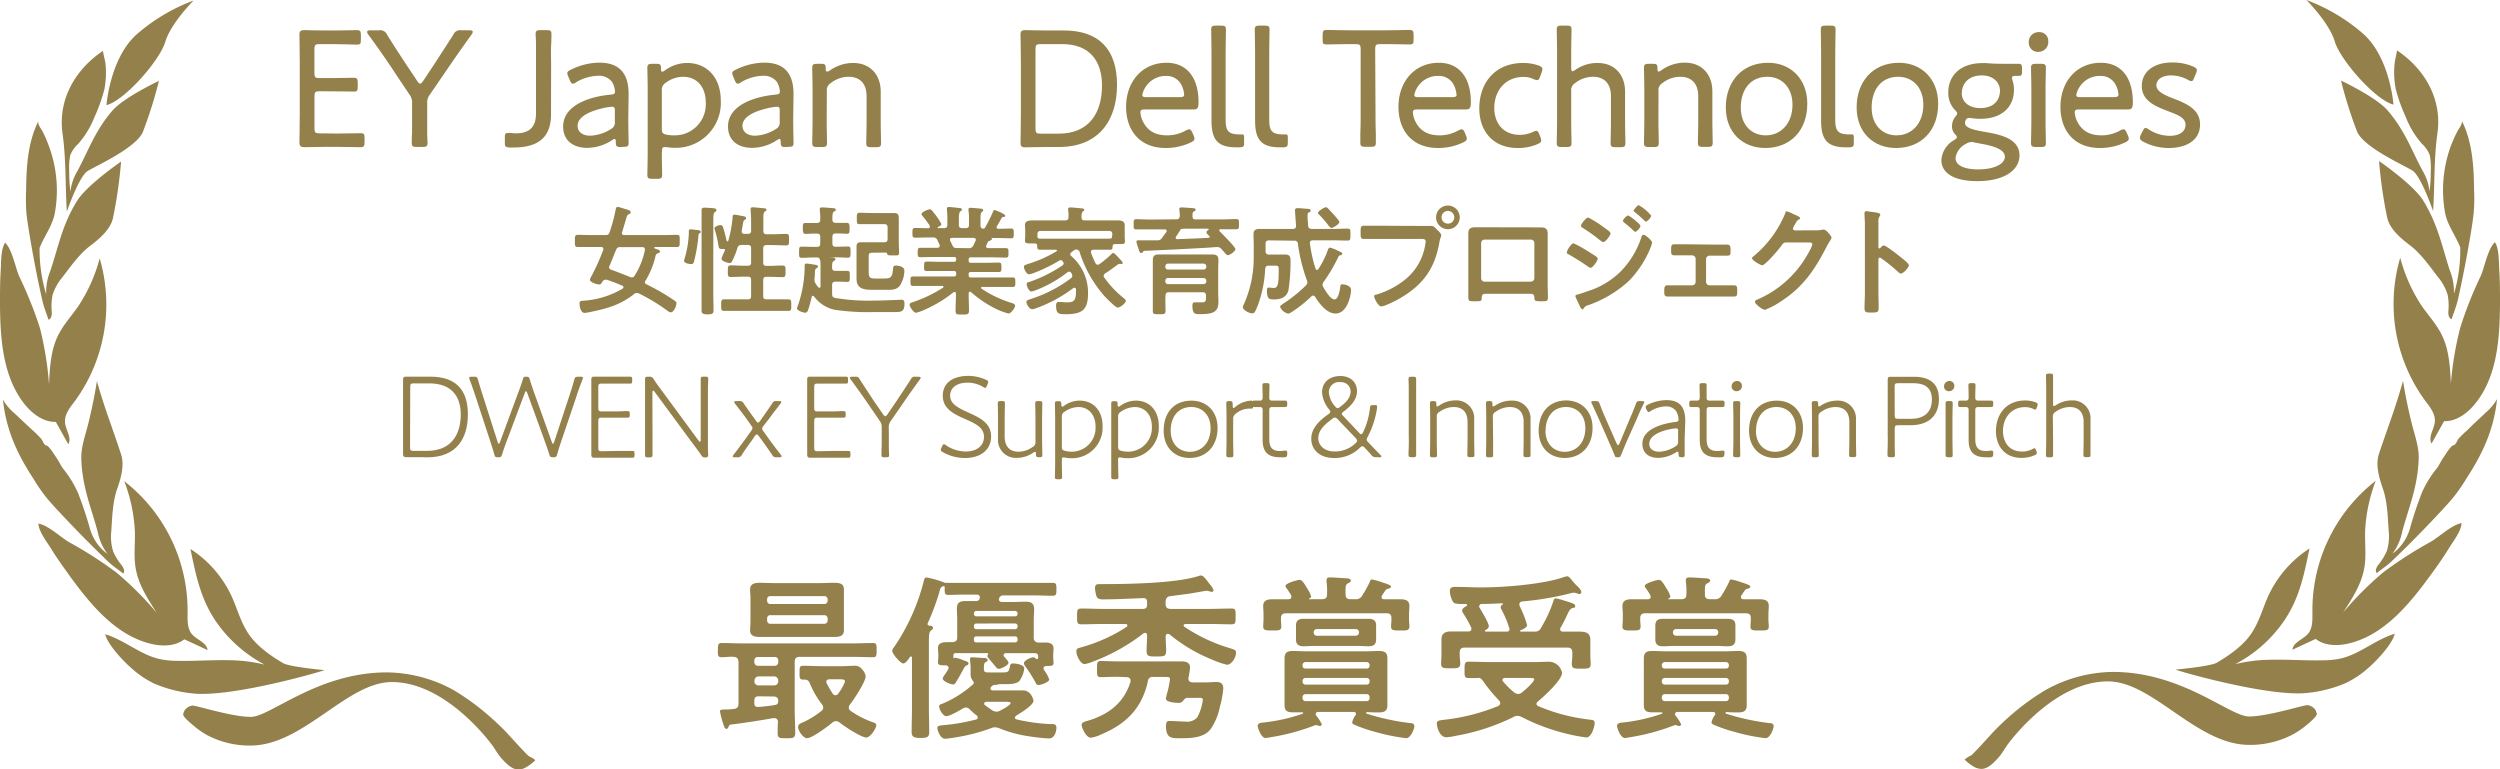 <svg xmlns="http://www.w3.org/2000/svg" viewBox="0 0 530.42 163.25"><defs><style>.cls-1{fill:#93804a;}</style></defs><g id="レイヤー_2" data-name="レイヤー 2"><g id="レイヤー_1-2" data-name="レイヤー 1"><path class="cls-1" d="M22.59,22.3s.73-9.91,6.4-15A39.23,39.23,0,0,1,41.07.11s-4.85,4.85-6,8.77S26.41,21.37,22.59,22.3Z"/><path class="cls-1" d="M21.85,10.79c-5.87,3.93-9.6,10.34-8.58,17.55.77,5.44.57,11.05.91,16.56,0,0,2.56-7.45,4.4-8.6s10.17-4.84,11.71-8.25a91.45,91.45,0,0,0,3.43-10.89s-7.44,3.5-9.88,6.32c-3.67,4.27-5.09,8.48-7.36,12.71a11,11,0,0,0-1.54,4.48,32.39,32.39,0,0,1-.25-4.29,13.65,13.65,0,0,1,.21-3.44,6.82,6.82,0,0,1,1.66-2.39A18.76,18.76,0,0,0,20,24.94a35.87,35.87,0,0,0,2.15-6,18.8,18.8,0,0,0,.19-5.8C22.29,13,21.8,10.83,21.85,10.79Z"/><path class="cls-1" d="M10.18,30.48A23.5,23.5,0,0,0,9,27.83c-.26-.48-1.13-1.57-.83-2.17-2.3,4.56-2.58,9.78-2.63,14.78a39.42,39.42,0,0,0,.07,4.86c.19,1.59.43,3.18.7,4.76.5,3,1.07,6.09,1.69,9.12.32,1.55.65,3.1,1,4.64s.85,2.6,1.28,4c.62-.14.74-1,.71-1.61a12.53,12.53,0,0,1,.15-3.57,10.85,10.85,0,0,1,2.11-3.83c1.69-2.22,3.6-4.92,5.84-6.62,1.88-1.43,4.19-3.32,4.84-5.74a98.36,98.36,0,0,0,1.76-12.17s-7.31,5-9.4,8.43c-3.17,5.17-3.95,9.89-5.62,14.78a11.72,11.72,0,0,0-.86,5A32.7,32.7,0,0,1,8.4,52.6c1-2.54,2.76-4.75,3.24-7.43a26.86,26.86,0,0,0,.09-9,27.19,27.19,0,0,0-1.54-5.67Z"/><path class="cls-1" d="M5.8,90.25,3.05,87.67A10.76,10.76,0,0,1,.63,84.79c.62,6.27,3,11.51,6.43,16.73a36.47,36.47,0,0,0,2.75,4c1,1.22,2.11,2.41,3.21,3.58q3.17,3.39,6.46,6.66c1.12,1.12,2.25,2.22,3.38,3.32s2.16,1.69,3.27,2.6c.45-.46.08-1.21-.3-1.73a12.52,12.52,0,0,1-1.84-3,10.83,10.83,0,0,1-.37-4.36c.18-2.78.28-6.09,1.2-8.75.78-2.23,1.66-5.08.86-7.46C24,91.17,22,86.13,20.57,80.85q-.74,4.59-1.86,9.11c-.61,2.44-1.56,4.94-1.46,7.5.22,6.06,2.18,10.42,3.49,15.42a11.74,11.74,0,0,0,2.07,4.66A10.11,10.11,0,0,1,19,111.86q-1.05-3.67-2.43-7.23a22.84,22.84,0,0,0-3.22-5.25c-.51-.72-.87-1.55-1.39-2.28-.28-.4-1.61-2.57-2.09-2.57s-.84-1.08-1.06-1.34A20,20,0,0,0,7,91.36Z"/><path class="cls-1" d="M8.47,69.59A69.45,69.45,0,0,1,10.4,81.53c.17-3.54.36-7.19,1.92-10.36,1.14-2.31,2.93-4.22,4.38-6.34a34.41,34.41,0,0,0,4.45-10,34.76,34.76,0,0,1-5.36,30.4c-1,1.31-2.11,2.73-2,4.36s1.51,3.25.7,4.66l-2.65-4.74c-2.56.07-4.86-1.62-6.49-3.59C.63,80.13.06,72.09,0,64.64c0-2.41,0-4.83.15-7.24.11-1.7,0-4.49.93-5.92,1.5,1.41,2.17,5.26,3,7.16A86.74,86.74,0,0,1,8.47,69.59Z"/><path class="cls-1" d="M24.73,121.5a69.14,69.14,0,0,1,8.55,8.56c-1.94-3-3.91-6-4.5-9.53-.43-2.53-.09-5.13-.16-7.7a34.24,34.24,0,0,0-2.26-10.74A34.79,34.79,0,0,1,39.8,129.88c0,1.63-.12,3.45.94,4.68s3.13,1.77,3.3,3.37l-4.93-2.29c-2,1.56-4.89,1.54-7.36.89-7.21-1.88-12.38-8.08-16.78-14.09-1.43-2-2.83-3.91-4.11-6-.9-1.45-2.63-3.64-2.71-5.34,2,.26,4.84,3,6.63,4A85.76,85.76,0,0,1,24.73,121.5Z"/><path class="cls-1" d="M68.81,142.17c-1.41-.12-7.49-.75-8.71-1.46-2.65-1.53-5.65-3.66-7.37-6.23s-2.38-5.34-3.6-8a23.84,23.84,0,0,0-8.72-10c1.16,5.65,2.2,10.82,5.61,15.66a28.9,28.9,0,0,0,10.15,8.88,32.54,32.54,0,0,0-7.48-.94c-3.78-.09-7.56.22-11.34.12a17.37,17.37,0,0,1-3.74-.43c-4-1-7.28-4-11.28-5.2.49,2.16,3.77,5.65,5.5,7.14a20,20,0,0,0,4.88,3.32,28,28,0,0,0,8.77,2.15C50.08,147.78,69,142.27,68.81,142.17Z"/><path class="cls-1" d="M39.14,150.76c-.12.25-.21.56-.27.72-.2.55,1.83,2.16,2.22,2.49A16.82,16.82,0,0,0,44,156a19.26,19.26,0,0,0,9.15,2.18c11.21,0,20.42-13.47,30-13.47,11.73,0,21.33,13.47,21.34,13.47.54.77,1,1.59,1.58,2.32.9,1.07,2.34,2.71,3.84,2.78a3.49,3.49,0,0,0,1.89-.6,9,9,0,0,0,1.76-1.37c-.33-.44-.91-.59-1.37-.89s-4.1-4.34-4.55-4.82c-1-1.09-2.12-2.14-3.24-3.14a51.82,51.82,0,0,0-8.08-6,29.94,29.94,0,0,0-14.21-3.8c-14.75,0-24.77,9.44-28.88,9.44s-11.53-2.44-12.42-2.4A2.43,2.43,0,0,0,39.14,150.76Z"/><path class="cls-1" d="M507.82,22.19s-.72-9.91-6.4-15A39.28,39.28,0,0,0,489.35,0s4.85,4.85,6,8.77S504,21.27,507.82,22.19Z"/><path class="cls-1" d="M508.56,10.69c5.88,3.92,9.61,10.34,8.59,17.54-.77,5.45-.57,11.06-.92,16.56,0,0-2.55-7.44-4.39-8.6S501.67,31.35,500.13,28a90.74,90.74,0,0,1-3.44-10.9s7.45,3.5,9.88,6.33c3.68,4.26,5.1,8.47,7.37,12.7a10.89,10.89,0,0,1,1.53,4.48,30.79,30.79,0,0,0,.26-4.29,13.1,13.1,0,0,0-.22-3.43,6.67,6.67,0,0,0-1.65-2.39,18.73,18.73,0,0,1-3.41-5.62,35.45,35.45,0,0,1-2.15-6,18.22,18.22,0,0,1-.19-5.8C508.13,12.87,508.61,10.72,508.56,10.69Z"/><path class="cls-1" d="M520.24,30.37a21,21,0,0,1,1.22-2.64c.26-.48,1.13-1.58.83-2.17,2.29,4.55,2.58,9.77,2.63,14.78a37.39,37.39,0,0,1-.08,4.85c-.18,1.59-.43,3.18-.69,4.76-.51,3-1.08,6.1-1.7,9.13-.31,1.54-.64,3.09-1,4.63s-.86,2.6-1.28,4c-.63-.14-.74-1-.71-1.61a12.48,12.48,0,0,0-.15-3.56,10.76,10.76,0,0,0-2.11-3.83c-1.69-2.22-3.6-4.93-5.84-6.63-1.88-1.43-4.19-3.32-4.84-5.74a98.1,98.1,0,0,1-1.76-12.17s7.31,5,9.4,8.44c3.17,5.17,4,9.89,5.62,14.78a11.82,11.82,0,0,1,.86,5,32.84,32.84,0,0,0,1.35-9.9c-1-2.54-2.76-4.75-3.24-7.42a27.13,27.13,0,0,1-.08-9,26.67,26.67,0,0,1,1.54-5.68Z"/><path class="cls-1" d="M524.62,90.15l2.74-2.58a11,11,0,0,0,2.43-2.89c-.62,6.27-3,11.51-6.43,16.74a38.84,38.84,0,0,1-2.75,4c-1,1.22-2.12,2.41-3.21,3.58-2.11,2.27-4.27,4.48-6.46,6.67-1.12,1.11-2.25,2.22-3.39,3.31s-2.15,1.69-3.27,2.61c-.44-.47-.07-1.22.31-1.74a12.84,12.84,0,0,0,1.84-3,10.79,10.79,0,0,0,.36-4.35c-.18-2.79-.27-6.1-1.2-8.75-.77-2.24-1.65-5.09-.85-7.46,1.72-5.17,3.68-10.21,5.1-15.5q.74,4.59,1.87,9.11c.61,2.45,1.56,4.94,1.46,7.5-.22,6.06-2.18,10.42-3.5,15.42a11.74,11.74,0,0,1-2.06,4.66,10.13,10.13,0,0,0,3.79-5.68c.7-2.44,1.51-4.86,2.43-7.23a22.37,22.37,0,0,1,3.22-5.25c.51-.71.86-1.54,1.38-2.27.29-.4,1.62-2.58,2.1-2.58s.84-1.08,1.05-1.34a22.82,22.82,0,0,1,1.86-1.82Z"/><path class="cls-1" d="M522,69.48A68.8,68.8,0,0,0,520,81.42c-.17-3.53-.36-7.18-1.93-10.36-1.13-2.3-2.92-4.21-4.37-6.33a34.32,34.32,0,0,1-4.45-10.05,34.76,34.76,0,0,0,5.35,30.41c1,1.31,2.11,2.73,2,4.35s-1.5,3.26-.7,4.66q1.33-2.37,2.66-4.74c2.56.07,4.86-1.61,6.49-3.59,4.75-5.74,5.31-13.78,5.37-21.24,0-2.41,0-4.83-.15-7.23-.12-1.71,0-4.5-.93-5.92-1.51,1.41-2.18,5.26-3,7.16A83.14,83.14,0,0,0,522,69.48Z"/><path class="cls-1" d="M505.69,121.4a69.05,69.05,0,0,0-8.55,8.55c1.93-3,3.91-6,4.5-9.52.43-2.54.09-5.13.16-7.7A34.3,34.3,0,0,1,504.06,102a34.76,34.76,0,0,0-13.44,27.79c0,1.64.12,3.45-.95,4.69s-3.12,1.76-3.29,3.37l4.93-2.29c2,1.55,4.88,1.53,7.36.88,7.21-1.88,12.37-8.07,16.78-14.09,1.43-1.94,2.83-3.91,4.11-6,.9-1.45,2.63-3.64,2.71-5.35-2,.26-4.84,3-6.63,4A84.44,84.44,0,0,0,505.69,121.4Z"/><path class="cls-1" d="M461.6,142.06c1.41-.12,7.49-.74,8.72-1.45,2.65-1.54,5.65-3.66,7.37-6.24s2.38-5.34,3.6-8a23.87,23.87,0,0,1,8.71-10c-1.16,5.66-2.19,10.83-5.61,15.66a28.69,28.69,0,0,1-10.14,8.88,32.39,32.39,0,0,1,7.48-.93c3.78-.09,7.56.21,11.34.11a16.75,16.75,0,0,0,3.74-.42c4-1,7.27-4,11.28-5.21-.49,2.17-3.77,5.66-5.5,7.15a20.11,20.11,0,0,1-4.88,3.31,27.71,27.71,0,0,1-8.78,2.15C480.34,147.67,461.38,142.16,461.6,142.06Z"/><path class="cls-1" d="M491.28,150.65a7,7,0,0,1,.27.73c.2.54-1.83,2.16-2.22,2.49a16.82,16.82,0,0,1-2.95,2,19.37,19.37,0,0,1-9.15,2.17c-11.21,0-20.42-13.47-30-13.47-11.73,0-21.33,13.47-21.33,13.47-.54.77-1,1.59-1.58,2.32-.9,1.08-2.34,2.71-3.84,2.78a3.47,3.47,0,0,1-1.9-.6,9.19,9.19,0,0,1-1.75-1.37,4.68,4.68,0,0,1,1.36-.88c.55-.36,4.11-4.34,4.56-4.82q1.55-1.65,3.24-3.15a51,51,0,0,1,8.07-5.95,29.87,29.87,0,0,1,14.22-3.81c14.74,0,24.77,9.45,28.87,9.45s11.54-2.44,12.43-2.4A2.42,2.42,0,0,1,491.28,150.65Z"/><path class="cls-1" d="M71.46,28.33c1.71,0,4.46-.07,5.11-.07s.78.21.78,1v.9c0,.85-.14,1.07-.89,1.07-.57,0-3.29-.07-5-.07H69.17c-1.43,0-4,.07-4.47.07-.75,0-1.17-.11-1.17-1,0-.25.07-4,.07-6.07V13.46c0-2.1-.07-5.82-.07-6.07,0-.79.25-1,1-1,.25,0,2.93.08,4.61.08h1.54c1.78,0,4.53-.08,5-.08.75,0,.89.22.89,1.08v1c0,.86-.14,1-.89,1-.47,0-3.29-.11-5-.11H67.78c-.9,0-1.07.18-1.07,1.07V15.5c0,.89.17,1.07,1.07,1.07H70c1.68,0,4.54-.07,5-.07.75,0,.9.22.9,1.07v.86c0,.82-.15,1-.79,1s-3-.07-7.32-.07c-.9,0-1.07.17-1.07,1.07v6.79c0,.89.17,1.07,1.07,1.07Z"/><path class="cls-1" d="M90.64,24c0,1.11,0,2.68,0,4,0,1.14.07,2.07.07,2.28,0,.75-.21.9-1.07.9H88.43c-.86,0-1.07-.15-1.07-.9,0-.21,0-1.1.07-2.21,0-1.32,0-2.9,0-4V22a2.82,2.82,0,0,0-.6-2L83,14.25c-1.46-2.18-3-4.39-4.82-6.86a1.25,1.25,0,0,1-.29-.61c0-.25.25-.35.79-.35h1.75a1.54,1.54,0,0,1,1.68.92c1.25,2,2.54,4,3.86,6l2.57,3.86c.25.35.43.53.61.53s.36-.18.61-.53l2.6-3.93c1.29-2,2.54-3.9,3.83-5.94a1.54,1.54,0,0,1,1.68-.92h1.64c.54,0,.79.1.79.32a1.11,1.11,0,0,1-.29.64c-1.75,2.43-3.22,4.54-4.79,6.82L91.25,20a2.8,2.8,0,0,0-.61,2Z"/><path class="cls-1" d="M116.91,24.29c0,4.61-2.47,7-7.9,7a7.71,7.71,0,0,1-1,0c-.76-.07-.9-.21-.9-1V29.22c0-.79.11-1,.61-1a1.91,1.91,0,0,1,.46,0c.47,0,.9.07,1.29.07,2.79,0,4.25-1.29,4.25-4.18V13.57c0-1.14,0-2.68,0-4s-.08-2.08-.08-2.29c0-.75.22-.89,1.08-.89h1.21c.86,0,1.07.14,1.07.89,0,.21,0,1.18-.07,2.39s0,2.75,0,3.86Z"/><path class="cls-1" d="M131.66,31.19c-.82,0-1-.15-1-1,0-.5-.07-.71-.25-.71s-.25.07-.53.25a9.75,9.75,0,0,1-5.29,1.64c-2.93,0-5.11-1.5-5.11-4.54,0-4.53,5.68-6.36,10.08-6.75.67-.07.92-.18.92-.64a4.3,4.3,0,0,0-.64-2.08,3.49,3.49,0,0,0-3-1.28,9.51,9.51,0,0,0-4.58,1.36,1.47,1.47,0,0,1-.71.32c-.25,0-.43-.22-.65-.72l-.32-.78a1.93,1.93,0,0,1-.21-.72c0-.32.21-.5.75-.75a13.89,13.89,0,0,1,6-1.5c4.93,0,6.32,3,6.25,7l-.07,5c0,1.85.07,4.11.07,5.07,0,.64-.21.79-1,.79Zm-1.82-8.54a11,11,0,0,0-2.11.35c-2.86.68-5.18,1.86-5.18,3.68,0,1.33,1.07,2.11,2.68,2.11a8.77,8.77,0,0,0,4.36-1.39,1.54,1.54,0,0,0,.86-1.57l0-2.22C130.48,22.9,130.38,22.65,129.84,22.65Z"/><path class="cls-1" d="M140.42,32.4c0,1.61.07,4.18.07,4.65,0,.75-.22.89-1.07.89h-1c-.86,0-1.07-.14-1.07-.89,0-.47.07-3,.07-4.65V19.11c0-1.64-.07-4.22-.07-4.68,0-.75.21-.89,1.07-.89h.82c.82,0,1,.14,1,1,0,.46.07.68.25.68a1.08,1.08,0,0,0,.54-.25,8,8,0,0,1,4.71-1.61c4.36,0,7.19,3.18,7.19,8a9.54,9.54,0,0,1-9.83,10,8.76,8.76,0,0,1-1.61-.14,2.38,2.38,0,0,0-.5,0c-.46,0-.53.22-.53.89Zm9.32-10.65c0-3.43-2-5.46-4.79-5.46a6.17,6.17,0,0,0-3.71,1.28,1.71,1.71,0,0,0-.82,1.65v8.11c0,.82.21,1.07,1,1.25a9.42,9.42,0,0,0,1.79.14A6.59,6.59,0,0,0,149.74,21.75Z"/><path class="cls-1" d="M166.64,31.19c-.82,0-1-.15-1-1,0-.5-.07-.71-.25-.71s-.25.07-.53.25a9.75,9.75,0,0,1-5.29,1.64c-2.93,0-5.11-1.5-5.11-4.54,0-4.53,5.68-6.36,10.07-6.75.68-.07.93-.18.93-.64a4.3,4.3,0,0,0-.64-2.08,3.5,3.5,0,0,0-3-1.28,9.5,9.5,0,0,0-4.57,1.36,1.47,1.47,0,0,1-.71.32c-.25,0-.43-.22-.65-.72l-.32-.78a1.93,1.93,0,0,1-.21-.72c0-.32.21-.5.75-.75a13.89,13.89,0,0,1,6-1.5c4.93,0,6.32,3,6.25,7l-.07,5c0,1.85.07,4.11.07,5.07,0,.64-.22.79-1,.79Zm-1.82-8.54a11,11,0,0,0-2.11.35c-2.86.68-5.18,1.86-5.18,3.68,0,1.33,1.07,2.11,2.68,2.11a8.77,8.77,0,0,0,4.36-1.39,1.54,1.54,0,0,0,.86-1.57l0-2.22C165.46,22.9,165.36,22.65,164.82,22.65Z"/><path class="cls-1" d="M175.4,25.65c0,1.61.07,4.18.07,4.64,0,.75-.22.9-1.07.9h-1c-.86,0-1.07-.15-1.07-.9,0-.46.07-3,.07-4.64V19.11c0-1.64-.07-4.22-.07-4.68,0-.75.21-.89,1.07-.89h.79c.85,0,1,.14,1,1,0,.47.07.64.25.64A1.08,1.08,0,0,0,176,15a8.55,8.55,0,0,1,5-1.64c3.64,0,5.86,2.5,5.86,6.11v6.22c0,1.61.07,4.18.07,4.64,0,.75-.21.9-1.07.9h-1c-.86,0-1.07-.15-1.07-.9,0-.46.07-3,.07-4.64V20.36c0-2.5-1.32-4.07-3.82-4.07a6.12,6.12,0,0,0-3.79,1.35,1.72,1.72,0,0,0-.82,1.65Z"/><path class="cls-1" d="M222.13,31.19c-1.68,0-4.36.07-4.61.07-.79,0-1-.25-1-1,0-.25.08-4,.08-6.07V13.46c0-2.1-.08-5.82-.08-6.07,0-.79.25-1,1-1,.25,0,2.93.08,4.61.08h3.54C233,6.43,237,10.32,237,18s-4,13.19-12.33,13.19Zm-2.43-3.9c0,.89.18,1.07,1.07,1.07h3.83c6.46,0,9.21-4.39,9.21-10.22,0-5.1-2.53-8.78-8.43-8.78h-4.61c-.89,0-1.07.17-1.07,1.07Z"/><path class="cls-1" d="M253.22,28.68a2,2,0,0,1,.21.72c0,.32-.21.54-.71.79a12.39,12.39,0,0,1-5.36,1.21c-5.86,0-8.44-4.07-8.44-8.72,0-5.29,3.36-9.36,8.58-9.36,4.39,0,6.79,3.25,6.79,8.33,0,1.32-.25,1.57-1.07,1.57H242.89c-.68,0-.93.14-.93.64a5.27,5.27,0,0,0,.61,2.07c1,1.83,2.5,2.79,5.14,2.79a8.2,8.2,0,0,0,3.83-1,1.89,1.89,0,0,1,.78-.29c.25,0,.43.21.68.75Zm-2-8.71a4.63,4.63,0,0,0-.43-1.68,3.51,3.51,0,0,0-3.39-2.18A5.07,5.07,0,0,0,243,18.54a4.36,4.36,0,0,0-.64,1.64c0,.32.25.43.82.43h7.18C251,20.61,251.25,20.47,251.25,20Z"/><path class="cls-1" d="M263.19,31.26c-.33,0-.61,0-.9,0-3.86,0-5.25-1.53-5.25-5.61V11c0-1.64-.07-4.21-.07-4.68,0-.75.21-.89,1.07-.89h1c.85,0,1.07.14,1.07.89,0,.47-.07,3-.07,4.68V25.43c0,2.08.43,3,2.53,3.08.33,0,.72,0,1,0s.39.14.39.61v1.25C264,31,263.83,31.19,263.19,31.26Z"/><path class="cls-1" d="M272.44,31.26c-.32,0-.61,0-.89,0-3.86,0-5.26-1.53-5.26-5.61V11c0-1.64-.07-4.21-.07-4.68,0-.75.22-.89,1.07-.89h1c.86,0,1.07.14,1.07.89,0,.47-.07,3-.07,4.68V25.43c0,2.08.43,3,2.54,3.08.32,0,.71,0,1,0s.4.14.4.61v1.25C273.23,31,273.08,31.19,272.44,31.26Z"/><path class="cls-1" d="M291.84,24c0,1.29,0,3.18.07,4.57,0,.86,0,1.5,0,1.68,0,.75-.22.9-1.07.9H289.7c-.86,0-1.08-.15-1.08-.9,0-.18,0-.89,0-1.82.07-1.36.07-3.18.07-4.43V10.43c0-.9-.18-1.07-1.07-1.07h-1.29c-1.64,0-4.21.07-4.93.07s-.78-.22-.78-1v-1c0-.86.14-1.08.89-1.08.46,0,3.32.08,5,.08h7.51c1.67,0,4.57-.08,5-.08.75,0,.9.22.9,1.08v1c0,.82-.15,1-.79,1s-3.32-.07-4.93-.07h-1.36c-.89,0-1.07.17-1.07,1.07Z"/><path class="cls-1" d="M311,28.68a2,2,0,0,1,.21.72c0,.32-.21.54-.71.79a12.39,12.39,0,0,1-5.36,1.21c-5.86,0-8.43-4.07-8.43-8.72,0-5.29,3.35-9.36,8.57-9.36,4.4,0,6.79,3.25,6.79,8.33,0,1.32-.25,1.57-1.07,1.57H300.7c-.68,0-.93.14-.93.64a5.27,5.27,0,0,0,.61,2.07c1,1.83,2.5,2.79,5.15,2.79a8.19,8.19,0,0,0,3.82-1,1.94,1.94,0,0,1,.78-.29c.25,0,.43.21.68.75Zm-2-8.71a4.63,4.63,0,0,0-.43-1.68,3.51,3.51,0,0,0-3.39-2.18,5.07,5.07,0,0,0-4.47,2.43,4.36,4.36,0,0,0-.64,1.64c0,.32.25.43.82.43h7.18C308.81,20.61,309.06,20.47,309.06,20Z"/><path class="cls-1" d="M327,29.79c0,.36-.25.54-.78.79a10.37,10.37,0,0,1-4.18.82c-5.65,0-8.18-4-8.18-8.36,0-5.5,3.35-9.68,9.32-9.68a10.2,10.2,0,0,1,3.25.53c.57.22.82.43.82.79a1.71,1.71,0,0,1-.14.61l-.32.89c-.21.57-.36.82-.64.82a2,2,0,0,1-.75-.21,5.07,5.07,0,0,0-2.15-.47c-3.86,0-6.21,2.9-6.21,6.61,0,2.75,1.5,5.68,5.46,5.68a6.86,6.86,0,0,0,2.72-.6,1.77,1.77,0,0,1,.75-.25c.28,0,.43.25.64.78l.22.57A2.3,2.3,0,0,1,327,29.79Z"/><path class="cls-1" d="M333.36,25.65c0,1.57.07,4.18.07,4.64,0,.75-.21.9-1.07.9h-1c-.86,0-1.07-.15-1.07-.9,0-.46.07-3,.07-4.64V11c0-1.6-.07-4.11-.07-4.68,0-.75.21-.89,1.07-.89h1c.86,0,1.07.14,1.07.89,0,.54-.07,3-.07,4.68v3.36c0,.5.07.75.28.75a1.44,1.44,0,0,0,.58-.28,8.11,8.11,0,0,1,4.71-1.47c3.65,0,5.86,2.5,5.86,6.11v6.22c0,1.64.07,4.14.07,4.64,0,.75-.21.9-1.07.9h-1c-.86,0-1.07-.15-1.07-.9,0-.5.07-3.07.07-4.64V20.36c0-2.5-1.32-4.07-3.82-4.07a6.12,6.12,0,0,0-3.79,1.35,1.72,1.72,0,0,0-.82,1.65Z"/><path class="cls-1" d="M351.87,25.65c0,1.61.07,4.18.07,4.64,0,.75-.22.9-1.07.9h-1c-.86,0-1.07-.15-1.07-.9,0-.46.07-3,.07-4.64V19.11c0-1.64-.07-4.22-.07-4.68,0-.75.21-.89,1.07-.89h.79c.85,0,1,.14,1,1,0,.47.07.64.25.64a1.08,1.08,0,0,0,.54-.25,8.55,8.55,0,0,1,5-1.64c3.64,0,5.86,2.5,5.86,6.11v6.22c0,1.61.07,4.18.07,4.64,0,.75-.21.9-1.07.9h-1c-.86,0-1.07-.15-1.07-.9,0-.46.07-3,.07-4.64V20.36c0-2.5-1.32-4.07-3.82-4.07a6.1,6.1,0,0,0-3.79,1.35,1.7,1.7,0,0,0-.82,1.65Z"/><path class="cls-1" d="M383.45,22c0,5.83-3.71,9.4-8.93,9.4-4.75,0-8.36-3.25-8.36-8.61s3.32-9.47,9-9.47C379.81,13.32,383.45,16.64,383.45,22Zm-14.11.83c0,3.64,2.25,5.89,5.29,5.89,3.25,0,5.68-2.54,5.68-6.5,0-3.72-2.32-5.93-5.33-5.93C371.3,16.29,369.34,19.11,369.34,22.83Z"/><path class="cls-1" d="M392.53,31.26c-.32,0-.61,0-.89,0-3.86,0-5.26-1.53-5.26-5.61V11c0-1.64-.07-4.21-.07-4.68,0-.75.22-.89,1.07-.89h1c.86,0,1.07.14,1.07.89,0,.47-.07,3-.07,4.68V25.43c0,2.08.43,3,2.54,3.08.32,0,.71,0,1,0s.4.14.4.61v1.25C393.32,31,393.17,31.19,392.53,31.26Z"/><path class="cls-1" d="M411.22,22c0,5.83-3.72,9.4-8.94,9.4-4.75,0-8.36-3.25-8.36-8.61s3.33-9.47,9-9.47C407.57,13.32,411.22,16.64,411.22,22Zm-14.12.83c0,3.64,2.25,5.89,5.29,5.89,3.25,0,5.68-2.54,5.68-6.5,0-3.72-2.32-5.93-5.32-5.93C399.07,16.29,397.1,19.11,397.1,22.83Z"/><path class="cls-1" d="M421.22,28c3.32.57,7.25,1.43,7.25,5,0,2.79-2.75,5.43-9,5.43-5,0-7.57-1.78-7.57-4.46a5.24,5.24,0,0,1,2.71-4.25c.47-.33.58-.43.58-.61s-.15-.36-.4-.65a2.36,2.36,0,0,1-.64-1.71,3.26,3.26,0,0,1,.72-2c.25-.32.39-.5.39-.67s-.14-.4-.47-.72a5.25,5.25,0,0,1-1.43-3.75c0-3.43,2.43-6.22,7.26-6.22a6,6,0,0,1,.85,0c1,.11,2.29.14,3.33.14h.78c1,0,2.08,0,2.54,0,.75,0,.89.17.89,1v.57c0,.83-.1,1-.75,1-.25,0-.57,0-.82,0s-.57.11-.57.43a1.82,1.82,0,0,0,.11.5,6.17,6.17,0,0,1,.32,2c0,3.4-2.25,6.18-7.18,6.18a12,12,0,0,1-2-.17,1.2,1.2,0,0,0-.36,0c-.42,0-.64.21-.78.64a1.4,1.4,0,0,0-.07.4C416.9,27.11,418.54,27.54,421.22,28Zm-3,2.14a2.31,2.31,0,0,0-1.14.4,3.94,3.94,0,0,0-2.18,3c0,1.54,1.85,2.4,4.82,2.4,3.43,0,5.65-1.18,5.65-2.68s-2.22-2.25-4.83-2.72l-1.68-.32A2.45,2.45,0,0,0,418.22,30.11Zm-2-10.39c0,1.78,1.43,3.18,3.93,3.18,3.11,0,4.18-1.93,4.18-3.68S422.9,16,420.51,16C417.54,16,416.25,17.86,416.25,19.72Z"/><path class="cls-1" d="M434.58,8.75A2.09,2.09,0,0,1,432.44,11a1.92,1.92,0,0,1-2-2,2.07,2.07,0,0,1,2.14-2.18A1.86,1.86,0,0,1,434.58,8.75ZM432,31.19c-.86,0-1.08-.15-1.08-.9,0-.57.07-3.36.07-4.64V19.11c0-1.64-.07-4.18-.07-4.68,0-.75.22-.89,1.08-.89h1c.86,0,1.07.14,1.07.89,0,.46-.07,3-.07,4.68v6.54c0,1.46.07,4.14.07,4.64,0,.75-.21.9-1.07.9Z"/><path class="cls-1" d="M451.45,28.68a2,2,0,0,1,.21.72c0,.32-.21.54-.71.79a12.39,12.39,0,0,1-5.36,1.21c-5.86,0-8.43-4.07-8.43-8.72,0-5.29,3.35-9.36,8.57-9.36,4.4,0,6.79,3.25,6.79,8.33,0,1.32-.25,1.57-1.07,1.57H441.12c-.68,0-.93.14-.93.64a5.27,5.27,0,0,0,.61,2.07c1,1.83,2.5,2.79,5.15,2.79a8.19,8.19,0,0,0,3.82-1,1.94,1.94,0,0,1,.78-.29c.25,0,.43.21.68.75Zm-2-8.71a4.63,4.63,0,0,0-.43-1.68,3.51,3.51,0,0,0-3.39-2.18,5.07,5.07,0,0,0-4.47,2.43,4.36,4.36,0,0,0-.64,1.64c0,.32.25.43.82.43h7.18C449.23,20.61,449.48,20.47,449.48,20Z"/><path class="cls-1" d="M466.78,26.4c0,3.5-3.11,5-6.61,5a11.56,11.56,0,0,1-5.43-1.33c-.5-.28-.72-.5-.72-.82a1.61,1.61,0,0,1,.22-.71l.35-.68c.29-.54.4-.72.61-.72a1.75,1.75,0,0,1,.75.36,8.36,8.36,0,0,0,4.36,1.32c2,0,3.39-.82,3.39-2.35s-1.71-2.11-3.64-2.86c-2.61-1-5.64-2.15-5.64-5.36,0-3,2.5-5,6.46-5a11.33,11.33,0,0,1,4.43.86c.54.25.79.43.79.78a2,2,0,0,1-.18.68l-.36.86c-.21.54-.35.79-.6.79a1.88,1.88,0,0,1-.76-.29,7.61,7.61,0,0,0-3.57-.93c-1.78,0-3.11.79-3.11,2.11s1.79,2.11,3.86,2.89C463.92,22,466.78,23.22,466.78,26.4Z"/><path class="cls-1" d="M136.82,59.86c0,.26.18.38.38.48A47.38,47.38,0,0,1,143,63.7c.3.22.52.32.52.65,0,.63-.58,1.92-1.21,1.92a1.58,1.58,0,0,1-.75-.38,40.74,40.74,0,0,0-6-3.63.85.85,0,0,0-.45-.1.89.89,0,0,0-.58.23c-2.87,2.29-5.72,3.07-9.25,3.8a11.39,11.39,0,0,1-1.24.2c-.83,0-1.08-1.33-1.08-2s.43-.53,1.14-.61a18.78,18.78,0,0,0,8-2.54.36.36,0,0,0,.18-.31.36.36,0,0,0-.25-.32c-1.09-.46-2.17-.89-3.28-1.26a1,1,0,0,0-.3,0c-.33,0-.48.17-.66.45s-.3.55-.63.55c-.66,0-2-.5-2-1a3.23,3.23,0,0,1,.41-.91A48.82,48.82,0,0,0,128,53a.46.46,0,0,0,0-.2c0-.3-.22-.4-.48-.4h-1.94c-1,0-2,0-3,0-.63,0-.61-.33-.61-1.29s0-1.28.61-1.28c1,0,2,.05,3,.05h2.85c.51,0,.73-.1.91-.61a34.52,34.52,0,0,0,1.28-4.79c.05-.25.11-.58.41-.58s1.31.36,1.59.43c.6.18,1.18.31,1.18.68s-.2.36-.4.43a1,1,0,0,0-.46.66c-.3,1.06-.63,2.09-.95,3.15a.42.42,0,0,0-.05.2c0,.33.25.43.52.43h8.17c1,0,2-.05,3-.05.63,0,.58.3.58,1.28s.05,1.29-.58,1.29c-1,0-2,0-3,0h-1.61c-.1,0-.2,0-.2.15s.15.2.7.38c.2,0,.51.2.51.43s-.28.3-.41.38c-.48.17-.45.27-.6.83A17.78,17.78,0,0,1,137,59.49.62.62,0,0,0,136.82,59.86Zm-5.17-7.43a.83.83,0,0,0-.93.58c-.5,1.13-.91,2.29-1.41,3.4a.67.67,0,0,0-.08.3c0,.33.25.43.46.53,1.33.46,2.67,1,4,1.54a.94.94,0,0,0,.36.08.66.66,0,0,0,.6-.38,15.82,15.82,0,0,0,2.17-5.42c0-.05,0-.13,0-.18,0-.33-.25-.45-.55-.45Z"/><path class="cls-1" d="M148.47,49.48c-.25.13-.25.18-.3.71a33.34,33.34,0,0,1-.89,5.16c-.1.41-.17.68-.65.68s-1.49-.22-1.49-.68a2.3,2.3,0,0,1,.13-.55,21.52,21.52,0,0,0,.88-5.34v-.31c0-.28,0-.5.38-.5.12,0,1.06.12,1.26.15l.15,0c.28,0,.73.11.73.41C148.67,49.35,148.54,49.43,148.47,49.48Zm.38-2c0-1.24,0-2.72,0-3s.25-.42.58-.42,1.46.07,1.91.12c.23,0,.66.08.66.4s-.21.33-.36.43c-.27.26-.3.81-.3,1.74V62.49c0,1.13.05,2.27.05,3.4,0,.68-.35.81-1.26.81-1.11,0-1.28-.26-1.28-.91,0-1.11,0-2.19,0-3.3Zm10.51,11.92c0-.48-.2-.7-.71-.7h-.91c-.9,0-1.79.07-2.69.07-.66,0-.63-.35-.63-1.23s0-1.24.65-1.24c.88,0,1.77.08,2.67.08h.91c.51,0,.71-.21.71-.71v-3c0-.48-.2-.7-.71-.7h-1.31c-.5.05-.73.15-.88.63a16.2,16.2,0,0,1-1.14,2.84.51.51,0,0,1-.5.36c-.43,0-1.74-.36-1.74-.91a8.86,8.86,0,0,1,.53-1.34,1.94,1.94,0,0,0,.2-.5c0-.18-.15-.25-.35-.23s-.25,0-.38,0c-.48,0-.55-.2-.63-.63a23.09,23.09,0,0,0-.78-3.41,1.25,1.25,0,0,1-.08-.32c0-.48,1.09-.71,1.26-.71.46,0,.56.4.81,1.31.2.66.35,1.34.5,2a.2.2,0,0,0,.18.15c.08,0,.13-.05.18-.13a25.45,25.45,0,0,0,.91-4.91c0-.28,0-.63.4-.63.23,0,1.44.25,1.74.3s.73.13.73.43-.13.25-.25.33c-.31.2-.33.35-.46,1.08-.05.33-.12.73-.22,1.29v.15c0,.35.25.5.58.5h.7c.51,0,.71-.2.71-.7V46.81c0-.76-.05-1.62-.1-2.22,0-.08,0-.18,0-.25,0-.3.2-.36.46-.36s1.91.16,2.31.21c.21,0,.58,0,.58.3s-.12.23-.35.4-.3.58-.3,1.46V49c0,.5.2.7.7.7H164c.95,0,1.89-.07,2.82-.07.6,0,.58.3.58,1.23s0,1.21-.58,1.21c-.93,0-1.87-.07-2.82-.07h-1.37c-.5,0-.7.22-.7.7v3c0,.5.2.71.7.71h.71c.91,0,1.79-.08,2.67-.08.68,0,.66.35.66,1.24s0,1.23-.61,1.23c-.91,0-1.81-.07-2.72-.07h-.71c-.5,0-.7.2-.7.7v3.4c0,.48.2.68.7.68h1.84c.94,0,1.87,0,2.78,0,.65,0,.63.33.63,1.24s0,1.21-.63,1.21c-.94,0-1.84,0-2.78,0h-8.06c-.93,0-1.84,0-2.77,0-.66,0-.63-.33-.63-1.24s0-1.21.63-1.21c.93,0,1.84,0,2.77,0h2.24c.51,0,.71-.2.71-.68Z"/><path class="cls-1" d="M173.38,54.62h-.58c-.89,0-1.79.08-2.7.08-.58,0-.56-.28-.56-1.19s0-1.18.56-1.18c.91,0,1.81.05,2.7.05h.53c.5,0,.7-.2.7-.71V50.26c0-.48-.2-.7-.7-.7h-.51c-.73,0-1.54.07-1.94.07s-.55-.33-.55-1.18,0-1.14.55-1.14,1.21,0,1.94,0h.51c.5,0,.7-.22.7-.7a11.83,11.83,0,0,0-.1-2c0-.07,0-.18,0-.25,0-.3.23-.35.48-.35.56,0,1.64.1,2.22.15.23,0,.68,0,.68.35s-.15.25-.38.38-.35.58-.32,1.69c0,.48.2.7.68.7h.55c.71,0,1.44,0,1.87,0s.55.3.55,1.14,0,1.18-.55,1.18c-.36,0-1.16-.07-1.87-.07h-.55c-.48,0-.68.22-.68.7v1.41c0,.51.2.71.7.71.86,0,1.72-.05,2.6-.05.58,0,.55.28.55,1.16s0,1.21-.55,1.21c-.86,0-1.72-.08-2.57-.08h-1.09a.06.06,0,0,0-.05.05s0,0,.05,0c.46,0,1,0,1,.38,0,.18-.12.23-.38.38s-.35.53-.32,1.39c0,.47.2.68.7.68h.83c.68,0,1.29,0,1.69,0,.56,0,.53.32.53,1.18s0,1.16-.53,1.16c-.35,0-1-.05-1.69-.05h-.83c-.5,0-.7.2-.7.71v1.86c0,.5.1.76.63.88a42.94,42.94,0,0,0,8.52.56c1.48,0,3-.08,4.48-.13.36,0,.73-.05,1.11-.05.56,0,.61.43.61.86,0,1.64-.61,1.76-2,1.76h-4.31a49.23,49.23,0,0,1-8.47-.48,7.34,7.34,0,0,1-4.41-2.84.44.44,0,0,0-.25-.13.24.24,0,0,0-.25.23,20.74,20.74,0,0,1-.81,2.92c-.15.28-.23.43-.58.43s-1.72-.4-1.72-.93a1.7,1.7,0,0,1,.16-.48,26.23,26.23,0,0,0,1.46-8v-.33c0-.46,0-.68.38-.68s1.33.17,1.63.22.84.11.84.43c0,.13-.13.21-.23.28-.38.23-.43.33-.45,1.11,0,.28,0,.63-.08,1.11,0,.1,0,.18,0,.28a1.33,1.33,0,0,0,.27.85,5.13,5.13,0,0,0,.56.76.3.3,0,0,0,.2.1c.25,0,.25-.28.25-.33V56.69a7.59,7.59,0,0,0-.07-1.46C173.9,54.85,173.8,54.67,173.38,54.62Zm11.64-1c-.5,0-.71.2-.71.68v3c0,1.37,0,1.79,1.34,1.79h1.92c1.46,0,1.76-.25,1.91-2.11.05-.46.13-.63.61-.63.63,0,1.79.22,1.79,1.08a6,6,0,0,1-1,3.23c-.78.9-1.74.83-2.82.83h-2.77c-1.82,0-3.56-.08-3.56-2.35,0-.63,0-1.23,0-1.84V53.89c0-.53,0-1.08,0-1.61,0-.83.48-.88,1.16-.88l1.72,0h3c.51,0,.71-.2.71-.71V48.27c0-.5-.2-.71-.71-.71H185.1c-.91,0-1.82,0-2.73,0-.6,0-.58-.27-.58-1.18s0-1.24.58-1.24c.91,0,1.82.06,2.73.06h2.82c.53,0,1.08,0,1.64,0,1,0,1.13.3,1.13,1.24,0,.58,0,1.18,0,1.78v3c0,.88.07,1.74.07,2.39s-.3.58-1.26.58-1.18,0-1.28-.35-.26-.25-.48-.25Z"/><path class="cls-1" d="M210.73,44.82c.05-.13.13-.26.28-.26s2.27.84,2.27,1.19S213,46,213,46a.66.66,0,0,0-.48.22c-.22.46-.75,1.34-1,1.77a.33.33,0,0,0-.08.22c0,.26.18.33.38.33.91,0,1.81-.05,2.72-.05.55,0,.55.28.55,1.06s0,1-.55,1c-1.06,0-2.09-.05-3.15-.05h-1c-.08,0-.08.05,0,.1s.08.1.08.16-.23.22-.36.27-.35.1-.5.31-.23.47-.33.7a1,1,0,0,0-.07.23c0,.27.22.35.48.38h.65c1,0,2,0,3.08,0,.58,0,.55.32.55,1s0,1-.53,1c-1,0-2.07-.05-3.1-.05H206c-.33,0-.48.12-.48.48v.2c0,.32.12.48.48.48h3c.95,0,1.91-.05,2.89-.05.58,0,.58.27.58,1s0,1-.58,1c-1,0-1.94,0-2.89,0h-3c-.33,0-.48.13-.48.45v.23c0,.33.12.48.48.48h5.64c1.06,0,2.12,0,3.2,0,.58,0,.58.25.58,1s0,1-.55,1c-1.09,0-2.17,0-3.23,0h-3.22c-.13,0-.26,0-.26.2a.2.2,0,0,0,.1.18,23.94,23.94,0,0,0,6.28,3c.58.18.83.31.83.61,0,.53-.9,1.66-1.41,1.66a15.39,15.39,0,0,1-3-1.16A24.26,24.26,0,0,1,206.05,62a.32.32,0,0,0-.26-.1c-.2,0-.25.17-.27.35v.23c0,1.11.07,2.24.07,3.37,0,.86-.27.89-1.43.89s-1.42,0-1.42-.86c0-1.13.08-2.27.08-3.4v-.18c0-.2-.08-.35-.3-.35a.41.41,0,0,0-.23.07,27.24,27.24,0,0,1-5.82,3.56,11,11,0,0,1-2.09.78c-.53,0-1.39-1.24-1.39-1.74,0-.3.33-.4.88-.58a28.84,28.84,0,0,0,6.2-3,.26.26,0,0,0,.1-.2c0-.13-.12-.18-.22-.18h-3c-1.06,0-2.15,0-3.23,0-.55,0-.55-.3-.55-1s0-1,.55-1c1.08,0,2.17,0,3.23,0h5.44a.42.42,0,0,0,.48-.48v-.2c0-.35-.15-.48-.48-.48h-2.85c-1,0-1.94,0-2.9,0-.6,0-.58-.28-.58-1s0-1,.58-1c1,0,1.94.05,2.9.05h2.85c.33,0,.48-.13.48-.48V55c0-.36-.15-.48-.48-.48h-4.06c-1,0-2.06.05-3.1.05-.55,0-.53-.41-.53-1s0-1,.56-1c1,0,2,0,3.07,0h.58s.46,0,.46-.38a1,1,0,0,0,0-.23c-.16-.33-.31-.63-.48-1a.91.91,0,0,0-.94-.58h-.65c-1.06,0-2.09.05-3.15.05-.56,0-.56-.27-.56-1s0-1.06.56-1.06c.83,0,1.66.05,2.49.05h.28c.18,0,.35-.07.35-.3a.39.39,0,0,0,0-.23,21.14,21.14,0,0,0-1.53-2.06c-.08-.11-.23-.28-.23-.41,0-.38,1.31-1,1.76-1,.28,0,.38.13.66.48.05.07.12.17.23.3a12.85,12.85,0,0,1,1.58,2.34c0,.31-.55.56-.8.66a.12.12,0,0,0,0,.1c0,.08,0,.1.12.1h1.24c.48,0,.7-.2.7-.68v-.78c0-.81,0-1.61-.1-2.42,0-.08,0-.15,0-.23,0-.3.17-.37.43-.37s1.71.15,2.11.2.61,0,.61.35-.1.23-.3.38-.31.65-.31,1.38v1.49c0,.48.2.68.71.68h.73c.5,0,.71-.2.71-.68V46.4a9.14,9.14,0,0,0-.11-1.73v-.23c0-.3.18-.35.43-.35s1.67.12,2.05.17c.22,0,.65.05.65.36,0,.15-.13.22-.3.35s-.28.53-.28,1.16v1.71c0,.4.15.66.61.68a.41.41,0,0,0,.35-.22A32.25,32.25,0,0,0,210.73,44.82Zm-5.21,7.84a1,1,0,0,0,1-.58c.15-.31.3-.63.47-1a.42.42,0,0,0,.05-.2c0-.31-.22-.38-.47-.41H202c-.25,0-.45.1-.45.38a.64.64,0,0,0,.05.23c.63,1.26.63,1.54,1.29,1.54Z"/><path class="cls-1" d="M227.3,53.54a.61.61,0,0,0-.23.4.49.49,0,0,0,.23.4,10.26,10.26,0,0,1,3.55,7.87c0,3.71-1.41,4.46-4.89,4.46-1.38,0-1.89-.15-1.89-1.81,0-.36.05-.79.51-.79l.32,0c.46,0,.94.08,1.39.08,1.41,0,2-.23,2-2.25a4.18,4.18,0,0,0,0-.5c0-.2-.13-.35-.33-.35a.47.47,0,0,0-.28.1,29.69,29.69,0,0,1-7.81,4.23,3.36,3.36,0,0,1-.88.23c-.56,0-1.21-1-1.21-1.57,0-.32.4-.42.85-.58a28.57,28.57,0,0,0,8.6-4.43.7.7,0,0,0,.28-.53,1.09,1.09,0,0,0-.21-.56.5.5,0,0,0-.45-.3.66.66,0,0,0-.4.15,25.63,25.63,0,0,1-6.76,3.81,4.34,4.34,0,0,1-.86.25c-.5,0-1-1.08-1-1.54s.32-.4.68-.53a29.56,29.56,0,0,0,6.88-3.45.58.58,0,0,0,.28-.45.7.7,0,0,0-.21-.43.48.48,0,0,0-.43-.25.43.43,0,0,0-.25.07A32.24,32.24,0,0,1,219.11,58a4,4,0,0,1-.79.2c-.52,0-1.08-1.13-1.08-1.61,0-.33.43-.43.78-.56a27,27,0,0,0,6.1-2.69.19.19,0,0,0,.13-.18c0-.13-.13-.18-.23-.18h-.5c-1,0-1.92,0-2.88,0-.6,0-.55-.35-.58-.83s-.25-.5-.6-.5-.4,0-.61,0c-.95,0-1.38,0-1.38-.58,0-.32.05-.68.05-1v-1c0-.58-.05-1-.05-1.31,0-.91.7-1,2-1l2.22,0H226c.5,0,.7-.2.7-.68a7.37,7.37,0,0,0-.07-1.49c0-.07,0-.15,0-.22,0-.33.25-.36.48-.36.51,0,1.92.16,2.45.21.17,0,.48.05.48.3s-.16.23-.31.35-.3.53-.27,1.24c0,.48.22.65.7.65h4.26l2.67,0c.71,0,1.54.1,1.54,1,0,.27,0,.78,0,1.33v1.14c0,.32.05.68.05,1,0,.6-.41.55-1.39.55h-.63c-.33,0-.55.08-.61.43,0,.51,0,.78-.57.78-1,0-1.92,0-2.85,0H232c-.28,0-.53.1-.53.43a.65.65,0,0,0,0,.2c.28.78.58,1.42.94,2.2.12.17.25.35.5.35a.78.78,0,0,0,.38-.15A21.42,21.42,0,0,0,235.72,54c.17-.15.3-.33.48-.33s.63.43,1.51,1.41c.2.2.48.51.48.68a.26.26,0,0,1-.25.28.86.86,0,0,1-.23-.05.64.64,0,0,0-.23,0,.68.68,0,0,0-.28.1c-.88.65-1.76,1.33-2.72,1.91-.17.16-.33.31-.33.53a.65.65,0,0,0,.16.38,21.84,21.84,0,0,0,4,4.26c.16.13.56.43.56.66,0,.5-1.24,1.43-1.72,1.43S234.43,63,234,62.44a26.17,26.17,0,0,1-4.92-8.9.78.78,0,0,0-.7-.61,1.12,1.12,0,0,0-.68.31ZM236,49.71c0-.48-.2-.71-.7-.71H220.82c-.5,0-.71.23-.71.71v.48c0,.37.28.42.61.45.93,0,1.86,0,2.8,0h9c.93,0,1.89,0,2.85,0,.3,0,.57-.08.57-.4Z"/><path class="cls-1" d="M249.61,46.53c.48,0,.65-.23.71-.71a7.09,7.09,0,0,0-.11-1.31.82.82,0,0,1,0-.22c0-.25.3-.28.48-.28.48,0,1.71.1,2.24.15.23,0,.73,0,.73.33s-.17.25-.38.38-.3.43-.27,1,.22.68.68.68h5.57c1,0,2-.07,3-.07.63,0,.61.25.61,1.08s0,1.08-.61,1.08c-1,0-2,0-3,0H259c-.16,0-.31,0-.31.23a.3.3,0,0,0,.1.23c.48.48,3.33,3.3,3.33,3.75s-1.16,1.29-1.61,1.29c-.25,0-.48-.28-.93-.83-.13-.13-.26-.28-.41-.46a1.07,1.07,0,0,0-.88-.43c-.55,0-1.49.1-2,.13-5.12.28-8.14.45-13.26.66-.33,0-.38,0-.58.3a.35.35,0,0,1-.3.17c-.33,0-.43-.35-.68-1.16a8.36,8.36,0,0,1-.36-1.23c0-.25.21-.3.41-.3h1c1,0,2,0,3,0a1.06,1.06,0,0,0,1-.48c.3-.43.63-.85.93-1.28a.43.43,0,0,0,.08-.23c0-.25-.21-.33-.41-.33h-3c-1,0-2,0-3,0-.6,0-.6-.2-.6-1.08s0-1.08.58-1.08c1,0,2,.07,3,.07Zm-2.32,19.36c0,.78-.25.78-1.36.78s-1.34,0-1.34-.78c0-1.11,0-2.24,0-3.38V57.07c0-.61,0-1.19,0-1.79,0-1,.33-1.29,1.31-1.29l2,0h7.21l2.07,0c.93,0,1.33.25,1.33,1.24,0,.6-.05,1.21-.05,1.81v4.84c0,.71.05,1.41.05,2.12,0,2.19-1.06,2.65-3.93,2.65-1,0-1.59,0-1.59-1.79,0-.53.13-.71.48-.71.1,0,1,0,1.51,0,.86,0,.89-.33.89-1.08v-.36c0-.47-.21-.7-.71-.7H248c-.51,0-.71.23-.71.7C247.21,63.82,247.29,64.86,247.29,65.89Zm8.65-9.35a.59.59,0,0,0-.61-.61h-7.49a.58.58,0,0,0-.6.61v.07a.56.56,0,0,0,.6.58h7.49a.56.56,0,0,0,.61-.58Zm-8.7,3.15a.58.58,0,0,0,.6.6h7.49a.59.59,0,0,0,.61-.6v-.1a.59.59,0,0,0-.61-.61h-7.49a.58.58,0,0,0-.6.61Zm3.25-10.94-.07.07,0,0c-.3.48-.6.94-.91,1.39a.37.37,0,0,0-.07.23.31.31,0,0,0,.35.3c2.22-.08,4.41-.15,6.61-.28.2,0,.25-.15.25-.22a.23.23,0,0,0-.1-.2c-.18-.18-.58-.46-.58-.74s.25-.4.4-.5a.19.19,0,0,0,.08-.15c0-.1-.11-.13-.18-.13h-4.92a.73.73,0,0,0-.2,0,1.1,1.1,0,0,1-.4.05.25.25,0,0,0-.15,0A.35.35,0,0,0,250.49,48.75Z"/><path class="cls-1" d="M269.22,51c-.47,0-.7.2-.7.71v1.59a.61.61,0,0,0,.7.7h1.64c.61,0,1.21,0,1.79,0,1.09,0,1.16.56,1.16,1.41a38.74,38.74,0,0,1-.45,6.2c-.41,1.54-1.69,1.92-3.1,1.92-.89,0-1.46-.05-1.46-1.87,0-.27,0-.65.37-.65.15,0,.91.1,1,.1,1,0,1.13-.78,1.13-4.06,0-.63-.2-.68-.78-.68h-1.34c-.5,0-.68.18-.75.66a25.69,25.69,0,0,1-1.56,7.76c-.61,1.51-.76,1.69-1.19,1.69-.71,0-2-.73-2-1.34a1.32,1.32,0,0,1,.1-.3A24.21,24.21,0,0,0,266,54.67V51.9c0-.71-.05-1.41-.05-2.12,0-1,.45-1.21,1.39-1.21.78,0,1.59,0,2.37,0h4.61c.45,0,.66-.2.66-.68,0-.07-.23-3-.23-3.25,0-.38.25-.48.58-.48s1.46.1,1.86.13.89,0,.89.38-.23.3-.41.4-.25.3-.25.76c0,.68.08,1.36.13,2.06.05.51.25.63.75.68h4.67c1,0,2-.07,2.94-.07.66,0,.61.32.61,1.28s0,1.26-.58,1.26c-1,0-2-.05-3-.05h-4.42c-.32,0-.6.15-.6.53v.13A31.24,31.24,0,0,0,279.11,57c.05.13.15.28.3.28a.4.4,0,0,0,.3-.18,18.89,18.89,0,0,0,2-4c.08-.25.2-.56.5-.56a8,8,0,0,1,1.72.69l.38.17c.17.08.48.2.48.43s-.26.28-.41.33c-.35.1-.38.25-.63.76a33,33,0,0,1-2.92,4.88,1,1,0,0,0-.23.58.92.92,0,0,0,.15.51c.38.68,1.52,2.64,2.37,2.64s1.16-2,1.26-2.77c0-.27.1-.43.41-.43.58,0,1.86.28,1.86,1.19,0,1.18-.81,5-3.28,5-1.89,0-3.42-2.09-4.33-3.52a.5.5,0,0,0-.43-.28.49.49,0,0,0-.38.17A26.92,26.92,0,0,1,274,66.24a1.93,1.93,0,0,1-.71.3,2.48,2.48,0,0,1-1.69-1.43c0-.28.31-.43.51-.58a31.11,31.11,0,0,0,5-4,1,1,0,0,0,.27-.64,1.29,1.29,0,0,0-.1-.42,37,37,0,0,1-1.91-7.74.67.67,0,0,0-.78-.66Zm13.24-2.67c-.23,0-.46-.3-.86-.83a23.83,23.83,0,0,0-1.76-2c-.08-.08-.21-.2-.21-.33,0-.35,1.29-1.19,1.69-1.19.23,0,.33.13.48.28l1.29,1.39c.05.05.12.15.22.25.33.38.86,1,.86,1.19C284.17,47.54,282.86,48.37,282.46,48.37Z"/><path class="cls-1" d="M302.45,47.94c.43,0,1,0,1.26,0,.5,0,.88.48,1.21.81s.86.83.86,1.16-.2.48-.38,1.46c-.83,4.74-2.7,8.07-6.68,10.84a24,24,0,0,1-4.84,2.6,3.35,3.35,0,0,1-.83.2c-.61,0-1.49-1.69-1.49-2.1s.23-.35.45-.4a17.87,17.87,0,0,0,6.28-3.33,11.84,11.84,0,0,0,4.11-7.33,5.17,5.17,0,0,0,.08-.63c0-.48-.43-.53-.89-.53h-9c-1.06,0-2.09,0-3.15,0-.76,0-.76-.23-.76-1.36s0-1.44.71-1.44c1.08,0,2.17,0,3.25,0Zm7.26-1.84a2.51,2.51,0,1,1-2.52-2.49A2.51,2.51,0,0,1,309.71,46.1Zm-3.86,0a1.35,1.35,0,0,0,2.7,0,1.35,1.35,0,1,0-2.7,0Z"/><path class="cls-1" d="M324.76,48.24l2,0c1,0,1.61.18,1.61,1.34,0,.75,0,1.51,0,2.24v8.54c0,.89.05,1.79.05,2.68s-.23.88-1.42.88c-1.46,0-1.41-.13-1.46-.83s-.32-.76-1.21-.76h-8.72c-.86,0-1.18,0-1.23.76s.05.83-1.47.83c-1.18,0-1.38,0-1.38-.91s0-1.76,0-2.65V51.8c0-.76,0-1.51,0-2.27,0-1.06.51-1.31,1.52-1.31l2.06,0ZM315,50.84a.73.73,0,0,0-.75.73V59a.75.75,0,0,0,.75.76h9.78a.76.76,0,0,0,.76-.76V51.57a.72.72,0,0,0-.76-.73Z"/><path class="cls-1" d="M333.87,51.62a28.73,28.73,0,0,1,3.52,2c.84.53,1.59.91,1.59,1.28s-1,1.92-1.53,1.92a1.29,1.29,0,0,1-.56-.28,46.6,46.6,0,0,0-4.08-2.57c-.18-.07-.38-.2-.38-.4C332.43,53.14,333.36,51.62,333.87,51.62Zm16.66-.12a9.23,9.23,0,0,1-.56,1.59,21.78,21.78,0,0,1-4.41,6.55,24.77,24.77,0,0,1-8.62,5.12,1.39,1.39,0,0,0-.83.52c-.1.13-.2.36-.38.36s-.45-.46-.53-.66c-.33-.68-.63-1.36-.93-2a.49.49,0,0,1,0-.2c0-.2.33-.28.48-.3.78-.21,2.22-.74,3-1A17.17,17.17,0,0,0,344,57.45a18.68,18.68,0,0,0,4.24-7.09c.07-.22.17-.55.5-.55S350.53,51,350.53,51.5Zm-10.39-3.36c.56.41,1.56,1,1.56,1.39s-1.05,1.84-1.53,1.84c-.18,0-.46-.23-.61-.33a36.79,36.79,0,0,0-3.68-2.64c-.17-.13-.45-.26-.45-.48,0-.41,1.11-1.77,1.54-1.77A20.43,20.43,0,0,1,340.14,48.14Zm5.29-2.44a8.74,8.74,0,0,1,1.62,1.16c.35.3,1,.86,1,1.06,0,.38-.78,1.26-1.11,1.26-.15,0-.41-.31-.61-.48-.58-.56-1.18-1-1.79-1.54-.1-.07-.22-.18-.22-.3A2.19,2.19,0,0,1,345.43,45.7Zm2.25-2.17a9.29,9.29,0,0,1,2.65,2.22c0,.38-.79,1.26-1.11,1.26-.13,0-.26-.13-.33-.2a24.64,24.64,0,0,0-2-1.77c-.1-.1-.28-.2-.28-.35S347.4,43.53,347.68,43.53Z"/><path class="cls-1" d="M364.09,51.9c.86,0,1.77,0,2.39,0s.69.4.69,1.34c0,.7,0,1-.69,1l-2.39,0h-1.36a.76.76,0,0,0-.76.73v4.84a.74.74,0,0,0,.76.73h2.7c.83,0,1.69,0,2.54,0,.63,0,.61.48.61,1.26s0,1.11-.66,1.11c-.83,0-1.66,0-2.49,0h-9.18c-.83,0-1.66,0-2.49,0-.66,0-.66-.48-.66-1.11s0-1.26.61-1.26c.83,0,1.71,0,2.54,0H359a.74.74,0,0,0,.76-.73V54.9a.76.76,0,0,0-.76-.73h-1.36l-2.4,0c-.65,0-.68-.32-.68-1,0-1,0-1.34.68-1.34s1.46,0,2.4,0Z"/><path class="cls-1" d="M385.29,48.87a5.79,5.79,0,0,0,1.41-.15l.28,0c.5,0,1.61,1.39,1.61,1.71a1.6,1.6,0,0,1-.3.63c-.2.31-.45.73-.78,1.36-2.47,4.79-4.94,8.47-9.58,11.47a16.57,16.57,0,0,1-3.45,1.84c-.56,0-2.14-1.23-2.14-1.71,0-.25.3-.38.5-.46a22.31,22.31,0,0,0,9.73-8.06c.43-.63,1.94-3.08,1.94-3.71,0-.32-.4-.35-.76-.35H379c-.59,0-.74.25-1.06.71-.48.68-3.38,4.13-4.06,4.13-.3,0-2.15-1-2.15-1.49a.42.42,0,0,1,.23-.35,23.29,23.29,0,0,0,6.73-9c.1-.26.18-.61.41-.61a8.1,8.1,0,0,1,1.33.56c.23.12,1.51.6,1.51.88a.37.37,0,0,1-.22.28c-.36.12-.43.25-.86,1a3.67,3.67,0,0,0-.45.91c0,.27.17.4.43.42Z"/><path class="cls-1" d="M399.66,52.08c.51,0,3,2,3.53,2.42S405,55.88,405,56.31s-1.19,1.74-1.69,1.74a.94.94,0,0,1-.56-.33,37,37,0,0,0-3.65-2.95.46.46,0,0,0-.25-.1c-.23,0-.31.2-.31.41V62c0,1,.05,2,.05,3,0,1.16,0,1.31-1.56,1.31-1,0-1.44,0-1.44-.86,0-1.13.08-2.27.08-3.4V47.64c0-.66-.05-1.34-.08-2,0-.12,0-.35,0-.45s.08-.38.33-.38.68.08.85.1c1.14.15,2.17.25,2.17.61a.77.77,0,0,1-.12.33,2,2,0,0,0-.28,1.33c0,.38,0,.86,0,1.49v3.78c0,.2.13.25.21.25a.24.24,0,0,0,.22-.1C399.11,52.43,399.39,52.08,399.66,52.08Z"/><path class="cls-1" d="M89.4,97c-1.21,0-2.94,0-3.3,0s-.58-.16-.58-.58,0-2.93,0-4.44V84.92c0-1.61,0-4.26,0-4.44,0-.42.15-.57.58-.57l3.3,0h1.87c5.39,0,8,2.75,8,8,0,5-2.32,9.12-8.62,9.12ZM87,94.9c0,.63.12.76.75.76h2.85c5.19,0,7.16-3.53,7.16-7.71,0-3.84-1.94-6.61-6.68-6.61H87.79c-.63,0-.75.13-.75.76Z"/><path class="cls-1" d="M107.63,93.26c-.38,1-.78,2.1-1.11,3.16-.15.52-.27.6-.83.6s-.68-.08-.81-.6c-.3-1.06-.65-2.12-1-3.21L101,84.42c-.43-1.31-.88-2.62-1.36-3.91a1.13,1.13,0,0,1-.08-.35c0-.18.13-.23.48-.23h.58c.53,0,.63.08.78.6.33,1.14.76,2.55,1.19,3.86l3,9.4c.08.23.16.36.26.36s.15-.13.22-.33l3.48-9.43c.48-1.31,1-2.62,1.39-3.93.12-.45.23-.53.7-.53s.61.08.74.53c.4,1.31.85,2.6,1.33,3.91l3.38,9.45c.07.2.15.33.23.33s.17-.13.25-.36l3.1-9.42c.43-1.29.83-2.55,1.18-3.84.15-.52.28-.6.81-.6h.53c.35,0,.48,0,.48.23a1.13,1.13,0,0,1-.08.35c-.5,1.31-1,2.6-1.38,3.88l-3,8.85c-.36,1.06-.71,2.12-1,3.18-.15.52-.28.6-.83.6s-.68-.08-.84-.6c-.32-1.06-.7-2.1-1.08-3.16l-3.6-9.9c-.08-.23-.18-.36-.26-.36s-.15.11-.25.36Z"/><path class="cls-1" d="M130.6,95.68c.7,0,1.51,0,2.24,0l1.36,0c.36,0,.43.13.43.58v.25c0,.48-.07.61-.5.61s-2.15,0-3.53,0h-1.26c-1.24,0-3,0-3.3,0s-.58-.16-.58-.58,0-2.93,0-4.44V84.92c0-1.61,0-4.26,0-4.44,0-.42.15-.57.58-.57l3.3,0h.75l3.53,0c.43,0,.51.12.51.6v.3c0,.46-.08.58-.43.58s-.68,0-1.09,0c-.7,0-1.66,0-2.52,0H127.7c-.63,0-.76.12-.76.75v4.39c0,.63.13.76.76.76h1.89c1,0,2,0,3-.06.25,0,.45,0,.53,0,.43,0,.5.13.5.6V88c0,.48-.07.61-.5.61a5.35,5.35,0,0,1-.58,0c-.93,0-2,0-2.95,0H127.7c-.63,0-.76.13-.76.76v5.62c0,.63.13.75.76.75Z"/><path class="cls-1" d="M138.44,92c0,.91,0,1.74,0,2.72,0,.71,0,1.49,0,1.82s-.12.5-.6.5h-.38c-.48,0-.6-.08-.6-.5s0-1,0-1.72c0-1,0-1.89,0-2.82V84.47c0-.86,0-1.89,0-2.75,0-.56,0-1.11,0-1.29,0-.42.12-.5.6-.5h.23a.91.91,0,0,1,1,.53c.66,1,1.36,1.94,2.09,2.92l7.44,10.11c.15.2.23.23.3.23s.15-.13.15-.38V85c0-.86,0-2,0-3,0-.83,0-1.49,0-1.59,0-.42.12-.5.6-.5h.38c.48,0,.61.08.61.5,0,.1,0,.76-.06,1.59,0,1,0,2.09,0,3v7.51c0,1,0,2.07,0,2.88,0,.43.06,1,.06,1.23s-.13.43-.58.43a.81.81,0,0,1-.89-.48c-.63-.91-1.31-1.81-2-2.72l-7.92-10.74c-.12-.18-.22-.23-.3-.23s-.15.13-.15.38Z"/><path class="cls-1" d="M159.61,93.31c-.83,1.16-1.61,2.22-2.21,3.18a.91.91,0,0,1-1,.53h-.5c-.28,0-.43,0-.43-.18a.82.82,0,0,1,.18-.37c.73-.94,1.51-2,2.37-3.16l1.33-1.86c.2-.28.3-.43.3-.61s-.1-.32-.3-.6l-1-1.44c-.86-1.18-1.72-2.27-2.4-3.15a.81.81,0,0,1-.17-.38c0-.12.15-.17.43-.17h.6a.9.9,0,0,1,1,.53c.58.83,1.31,1.89,2.25,3.17l.32.48c.21.28.33.38.46.38s.28-.13.45-.38l.33-.48c.86-1.21,1.61-2.29,2.19-3.17a.86.86,0,0,1,1-.53h.53c.28,0,.43.05.43.17a.85.85,0,0,1-.18.38c-.73.94-1.56,2-2.39,3.15L162,90.34a1,1,0,0,0-.3.61c0,.17.1.32.3.6l1.26,1.76c.86,1.16,1.66,2.22,2.39,3.16a.82.82,0,0,1,.18.37c0,.13-.15.18-.43.18h-.58a.91.91,0,0,1-1-.53c-.63-.93-1.41-2-2.24-3.18l-.56-.75c-.18-.25-.33-.38-.45-.38s-.26.1-.46.38Z"/><path class="cls-1" d="M176.4,95.68c.71,0,1.52,0,2.25,0l1.36,0c.35,0,.43.13.43.58v.25c0,.48-.08.61-.51.61s-2.14,0-3.53,0h-1.26c-1.23,0-3,0-3.3,0s-.58-.16-.58-.58,0-2.93,0-4.44V84.92c0-1.61,0-4.26,0-4.44,0-.42.15-.57.58-.57l3.3,0h.76l3.53,0c.43,0,.5.12.5.6v.3c0,.46-.07.58-.43.58s-.68,0-1.08,0c-.71,0-1.66,0-2.52,0h-2.4c-.63,0-.75.12-.75.75v4.39c0,.63.12.76.75.76h1.89c1,0,2,0,3-.06.26,0,.46,0,.53,0,.43,0,.51.13.51.6V88c0,.48-.08.61-.51.61a5.45,5.45,0,0,1-.58,0c-.93,0-2,0-3,0H173.5c-.63,0-.75.13-.75.76v5.62c0,.63.12.75.75.75Z"/><path class="cls-1" d="M188.58,92c0,.73,0,1.61,0,2.52s.06,1.84.06,2c0,.42-.13.5-.61.5h-.4c-.48,0-.61-.08-.61-.5,0-.18,0-1,.05-2,0-.9,0-1.79,0-2.49V90.67a2.11,2.11,0,0,0-.43-1.39l-2.62-3.83c-1.11-1.61-2.35-3.33-3.53-4.94a.73.73,0,0,1-.18-.35c0-.15.15-.23.46-.23h.68a.86.86,0,0,1,.95.53c1,1.56,2,3.07,3,4.61l2,2.88c.18.25.31.37.43.37s.26-.12.43-.37l2-2.93c1-1.51,2-3,3-4.56a.88.88,0,0,1,1-.53h.63c.3,0,.45.08.45.23a.73.73,0,0,1-.18.35c-1.16,1.61-2.34,3.25-3.48,4.92L189,89.31a2.08,2.08,0,0,0-.43,1.38Z"/><path class="cls-1" d="M210.28,92.61c0,2.9-2.31,4.56-5.52,4.56A9.4,9.4,0,0,1,200,95.91c-.28-.17-.4-.3-.4-.48a1.29,1.29,0,0,1,.12-.4l.18-.38c.13-.28.23-.4.38-.4a.81.81,0,0,1,.4.2,7.47,7.47,0,0,0,4.26,1.34c2.3,0,3.83-1.21,3.83-3.11s-1.69-2.77-3.83-3.7c-2.52-1.11-4.91-2.22-4.91-5s2.16-4.23,5.47-4.23a9.11,9.11,0,0,1,3.7.83c.33.15.46.25.46.45a1,1,0,0,1-.11.41l-.17.43c-.13.3-.2.42-.36.42a.78.78,0,0,1-.4-.17,6.33,6.33,0,0,0-3.38-.93c-2.29,0-3.65,1.13-3.65,2.74s1.28,2.45,3.93,3.63S210.28,89.89,210.28,92.61Z"/><path class="cls-1" d="M220.42,97c-.5,0-.63-.1-.63-.63,0-.35,0-.5-.18-.5a1,1,0,0,0-.43.2,6.21,6.21,0,0,1-3.5,1.08,3.78,3.78,0,0,1-3.93-4.08V88.88c0-1.16-.05-3-.05-3.28,0-.43.12-.5.6-.5h.31c.47,0,.6.07.6.5,0,.23-.05,2.12-.05,3.28v3.75c0,2,1,3.21,2.92,3.21a5.21,5.21,0,0,0,3-1,1.07,1.07,0,0,0,.61-1.13V88.88c0-1.19-.05-3-.05-3.28,0-.43.12-.5.6-.5h.31c.47,0,.6.07.6.5,0,.25-.05,2.09-.05,3.28v4.36c0,1,.05,2.9.05,3.28s-.13.5-.6.5Z"/><path class="cls-1" d="M225.29,97.9c0,1.24.05,3.08.05,3.28,0,.43-.13.5-.61.5h-.3c-.48,0-.61-.07-.61-.5,0-.2.05-2,.05-3.28v-9c0-1.19-.05-3.08-.05-3.28,0-.43.13-.5.61-.5h.13c.5,0,.62.1.62.6s.06.56.21.56a.91.91,0,0,0,.4-.2A5.57,5.57,0,0,1,229.07,85c2.92,0,4.86,2.14,4.86,5.39a6.49,6.49,0,0,1-6.63,6.83,7.61,7.61,0,0,1-1.28-.12,2.24,2.24,0,0,0-.38-.06c-.3,0-.35.18-.35.66Zm7.15-7.38c0-2.57-1.53-4.16-3.63-4.16a5.23,5.23,0,0,0-2.94,1,1.12,1.12,0,0,0-.58,1.13v6.28c0,.58.12.75.7.9a6.13,6.13,0,0,0,1.51.16A5.05,5.05,0,0,0,232.44,90.52Z"/><path class="cls-1" d="M237.23,97.9c0,1.24.06,3.08.06,3.28,0,.43-.13.5-.61.5h-.3c-.48,0-.61-.07-.61-.5,0-.2,0-2,0-3.28v-9c0-1.19,0-3.08,0-3.28,0-.43.13-.5.61-.5h.12c.51,0,.63.1.63.6s.05.56.21.56a.91.91,0,0,0,.4-.2A5.57,5.57,0,0,1,241,85c2.92,0,4.86,2.14,4.86,5.39a6.49,6.49,0,0,1-6.63,6.83,7.61,7.61,0,0,1-1.28-.12,2.4,2.4,0,0,0-.38-.06c-.3,0-.36.18-.36.66Zm7.16-7.38c0-2.57-1.53-4.16-3.63-4.16a5.29,5.29,0,0,0-2.95,1,1.13,1.13,0,0,0-.58,1.13v6.28c0,.58.13.75.71.9a6.13,6.13,0,0,0,1.51.16A5.05,5.05,0,0,0,244.39,90.52Z"/><path class="cls-1" d="M258.33,90.79c0,4-2.54,6.38-5.92,6.38-3.1,0-5.52-2.12-5.52-5.82S249,85,252.79,85C255.86,85,258.33,87.11,258.33,90.79Zm-9.95.56c0,2.85,1.79,4.51,4.08,4.51,2.47,0,4.39-1.91,4.39-5,0-2.87-1.82-4.51-4.11-4.51C249.91,86.36,248.38,88.53,248.38,91.35Z"/><path class="cls-1" d="M261.64,93.31c0,1.11.05,3,.05,3.21,0,.42-.13.5-.61.5h-.3c-.48,0-.6-.08-.6-.5,0-.23.05-2,.05-3.21V88.88c0-1.34-.05-3-.05-3.28,0-.43.12-.5.6-.5h.13c.5,0,.6.1.63.6v.38c0,.28,0,.48.17.48s.2-.08.38-.23A5.79,5.79,0,0,1,265.47,85c.35,0,.4.18.4.63v.63c0,.28-.05.43-.3.43l-.63,0a4.64,4.64,0,0,0-2.77,1.1,1.24,1.24,0,0,0-.53,1.14Z"/><path class="cls-1" d="M273.11,96.31c0,.53-.11.66-.63.71a8.37,8.37,0,0,1-.89,0c-2.67,0-3.7-1.23-3.7-3.68v-6.3c0-.53-.15-.68-.66-.68l-1.13,0c-.35,0-.43-.12-.43-.6v-.15c0-.48.08-.61.43-.61s.73,0,1.16,0,.63-.15.63-.66v-.33c0-.75-.05-2.09-.05-2.21,0-.43.12-.51.6-.51h.31c.47,0,.6.08.6.51,0,.12-.05,1.46-.05,2.21v.33c0,.51.13.66.76.66h.27l2.27,0c.43,0,.51.13.51.61v.15c0,.48-.08.6-.51.6l-2.27,0h-.27c-.63,0-.76.12-.76.75v6.1c0,1.89.81,2.48,2.27,2.48a6.49,6.49,0,0,0,.93-.08,1.53,1.53,0,0,1,.3,0c.26,0,.31.15.31.55Z"/><path class="cls-1" d="M292,97a1.1,1.1,0,0,1-1.06-.48c-.43-.5-.83-.93-1.36-1.49-.23-.25-.35-.35-.5-.35a.89.89,0,0,0-.56.33A7.56,7.56,0,0,1,283,97.17c-3.08,0-4.79-1.84-4.79-4.08s1.74-3.88,3.6-5.19c.31-.21.43-.33.43-.51a1,1,0,0,0-.25-.53,6.35,6.35,0,0,1-1.49-3.6c0-2.2,1.64-3.48,3.88-3.48s3.53,1.41,3.53,3.22-1.33,3.21-3,4.44c-.17.13-.22.23-.22.33a.58.58,0,0,0,.22.4l3.46,3.66c.2.2.32.3.45.3s.25-.15.4-.45a15.9,15.9,0,0,0,1.44-5.09c.05-.56.15-.64.71-.64h.25c.4,0,.55,0,.55.36a1.63,1.63,0,0,1,0,.28,19.66,19.66,0,0,1-2,6.12,1.42,1.42,0,0,0-.2.55c0,.21.13.36.38.64.85.9,1.66,1.73,2.57,2.67.12.12.18.2.18.27s-.13.18-.36.18Zm-8.77-8.42a.81.81,0,0,0-.45.2c-1.67,1.24-3.08,2.45-3.08,4.21,0,1.46,1.24,2.8,3.45,2.8a6.31,6.31,0,0,0,4.47-1.76c.22-.23.32-.38.32-.53s-.1-.33-.32-.56l-3.89-4.08A.76.76,0,0,0,283.19,88.6Zm1.13-7.51a2.16,2.16,0,0,0-2.42,2.17,5.09,5.09,0,0,0,1.29,2.95c.23.27.38.4.55.4a.92.92,0,0,0,.53-.25c1.26-.93,2.25-1.94,2.25-3.3A2,2,0,0,0,284.32,81.09Z"/><path class="cls-1" d="M299.45,97c-.48,0-.61-.08-.61-.5,0-.23,0-.91.05-1.52s0-2,0-3V85c0-1,0-1.91,0-3,0-.58-.05-1.39-.05-1.57,0-.42.13-.5.61-.5h.4c.48,0,.61.08.61.5,0,.18,0,1,0,1.54,0,1.09,0,2,0,3v7c0,1,0,2.29,0,3s0,1.31,0,1.54c0,.42-.13.5-.61.5Z"/><path class="cls-1" d="M304.84,93.24c0,1.23.05,3.1.05,3.28,0,.42-.12.5-.6.5H304c-.48,0-.61-.08-.61-.5,0-.18.05-2,.05-3.28V88.88c0-1.24-.05-3.1-.05-3.28,0-.43.13-.5.61-.5h.12c.51,0,.63.1.63.6s.05.53.18.53a1,1,0,0,0,.43-.2,6.13,6.13,0,0,1,3.5-1.08A3.78,3.78,0,0,1,312.78,89v4.21c0,1.23.05,3.1.05,3.28,0,.42-.12.5-.6.5h-.3c-.48,0-.61-.08-.61-.5,0-.18.05-2,.05-3.28V89.53c0-2-1-3.17-2.92-3.17a5.19,5.19,0,0,0-3,1,1.05,1.05,0,0,0-.61,1.13Z"/><path class="cls-1" d="M316.79,93.24c0,1.23,0,3.1,0,3.28,0,.42-.12.5-.6.5h-.3c-.48,0-.61-.08-.61-.5,0-.18.05-2,.05-3.28V88.88c0-1.24-.05-3.1-.05-3.28,0-.43.13-.5.61-.5h.12c.51,0,.63.1.63.6s.05.53.18.53a1,1,0,0,0,.43-.2A6.13,6.13,0,0,1,320.8,85,3.78,3.78,0,0,1,324.73,89v4.21c0,1.23,0,3.1,0,3.28,0,.42-.12.5-.6.5h-.3c-.48,0-.61-.08-.61-.5,0-.18.05-2,.05-3.28V89.53c0-2-1-3.17-2.92-3.17a5.19,5.19,0,0,0-3,1,1.05,1.05,0,0,0-.61,1.13Z"/><path class="cls-1" d="M337.89,90.79c0,4-2.54,6.38-5.92,6.38-3.1,0-5.52-2.12-5.52-5.82s2.14-6.4,5.9-6.4C335.42,85,337.89,87.11,337.89,90.79Zm-10,.56c0,2.85,1.79,4.51,4.09,4.51,2.47,0,4.38-1.91,4.38-5,0-2.87-1.81-4.51-4.1-4.51C329.47,86.36,327.93,88.53,327.93,91.35Z"/><path class="cls-1" d="M345.15,93.62c-.43,1-.83,2-1.23,2.95-.15.4-.26.45-.66.45h-.05c-.4,0-.5,0-.65-.45-.41-1-.84-2-1.26-2.95l-2.12-4.82c-.46-1-1-2.21-1.44-3.15a1.1,1.1,0,0,1-.12-.35c0-.15.15-.2.47-.2h.46c.53,0,.65.07.86.6.37,1,.8,2.09,1.26,3.1L343,94.1c.1.22.18.32.3.32s.2-.1.3-.32l2.22-5.3c.46-1.06.88-2.06,1.26-3.1.18-.53.3-.6.84-.6h.45c.33,0,.48.05.48.2a1.05,1.05,0,0,1-.13.38c-.43.91-1,2.09-1.41,3.12Z"/><path class="cls-1" d="M356.77,97c-.5,0-.6-.1-.63-.6s-.07-.56-.22-.56a.82.82,0,0,0-.41.18,7.17,7.17,0,0,1-3.65,1.13c-2,0-3.4-1-3.4-3,0-3.13,4.23-4.29,7-4.62.56-.07.68-.22.68-.52a4.13,4.13,0,0,0-.48-1.72,2.5,2.5,0,0,0-2.21-1.06,6.28,6.28,0,0,0-3.26,1,.77.77,0,0,1-.4.2c-.15,0-.23-.12-.38-.4l-.12-.25a1.16,1.16,0,0,1-.13-.41c0-.2.13-.32.4-.48a9.27,9.27,0,0,1,4-1c2.77,0,4.06,1.41,4,4.63L357.43,93c0,.85,0,1.81,0,2.77,0,.3,0,.68,0,.86s-.13.4-.58.4Zm-1.16-6.12a12.34,12.34,0,0,0-2.87.6c-1.61.56-2.82,1.44-2.82,2.67,0,1.06.83,1.69,2.09,1.69a6.81,6.81,0,0,0,3.43-1.11,1.06,1.06,0,0,0,.6-1.11l0-2.06C356.07,91.07,356,90.9,355.61,90.9Z"/><path class="cls-1" d="M365.85,96.31c0,.53-.1.66-.63.71a8.33,8.33,0,0,1-.88,0c-2.68,0-3.71-1.23-3.71-3.68v-6.3c0-.53-.15-.68-.65-.68l-1.14,0c-.35,0-.43-.12-.43-.6v-.15c0-.48.08-.61.43-.61s.73,0,1.16,0,.63-.15.63-.66v-.33c0-.75-.05-2.09-.05-2.21,0-.43.13-.51.61-.51h.3c.48,0,.6.08.6.51,0,.12,0,1.46,0,2.21v.33c0,.51.13.66.76.66h.28l2.27,0c.42,0,.5.13.5.61v.15c0,.48-.08.6-.5.6l-2.27,0h-.28c-.63,0-.76.12-.76.75v6.1c0,1.89.81,2.48,2.27,2.48a6.51,6.51,0,0,0,.94-.08,1.33,1.33,0,0,1,.3,0c.25,0,.3.15.3.55Z"/><path class="cls-1" d="M369.58,81.85A1.1,1.1,0,0,1,368.45,83a1,1,0,0,1-1.06-1,1.12,1.12,0,0,1,1.13-1.16A1,1,0,0,1,369.58,81.85ZM368.32,97c-.48,0-.61-.08-.61-.5,0-.23.06-2.12.06-3.28V88.88c0-1.29-.06-3.08-.06-3.28,0-.43.13-.5.61-.5h.3c.48,0,.61.07.61.5,0,.2-.05,2-.05,3.28v4.36c0,1.16.05,3.05.05,3.28,0,.42-.13.5-.61.5Z"/><path class="cls-1" d="M382.54,90.79c0,4-2.55,6.38-5.93,6.38-3.1,0-5.52-2.12-5.52-5.82S373.24,85,377,85C380.07,85,382.54,87.11,382.54,90.79Zm-10,.56c0,2.85,1.79,4.51,4.08,4.51,2.47,0,4.39-1.91,4.39-5,0-2.87-1.81-4.51-4.11-4.51C374.12,86.36,372.58,88.53,372.58,91.35Z"/><path class="cls-1" d="M385.84,93.24c0,1.23.05,3.1.05,3.28,0,.42-.13.5-.6.5H385c-.48,0-.6-.08-.6-.5,0-.18.05-2,.05-3.28V88.88c0-1.24-.05-3.1-.05-3.28,0-.43.12-.5.6-.5h.13c.5,0,.63.1.63.6s.05.53.18.53a.93.93,0,0,0,.42-.2A6.19,6.19,0,0,1,389.85,85,3.78,3.78,0,0,1,393.78,89v4.21c0,1.23.05,3.1.05,3.28,0,.42-.13.5-.6.5h-.31c-.48,0-.6-.08-.6-.5,0-.18.05-2,.05-3.28V89.53c0-2-1-3.17-2.93-3.17a5.16,5.16,0,0,0-3,1,1.05,1.05,0,0,0-.61,1.13Z"/><path class="cls-1" d="M401.07,97c-.48,0-.61-.08-.61-.5,0-.13,0-.84.05-1.77s0-2,0-2.77V85c0-1.64,0-4.23,0-4.49,0-.42.15-.57.58-.57l3.3,0h1.72c3.27,0,5.27,1.41,5.27,4.71,0,3.1-1.72,5.57-6.05,5.57h-2.58c-.63,0-.75.13-.75.76v1c0,.78,0,1.84,0,2.75s.05,1.63.05,1.79c0,.42-.12.5-.6.5Zm.93-8.9c0,.63.12.76.75.76h2.73c2.29,0,4.41-1,4.41-4.11,0-2.92-2.09-3.45-4-3.45h-3.16c-.63,0-.75.12-.75.75Z"/><path class="cls-1" d="M414.65,81.85A1.1,1.1,0,0,1,413.52,83a1,1,0,0,1-1.06-1,1.13,1.13,0,0,1,1.14-1.16A1,1,0,0,1,414.65,81.85ZM413.39,97c-.47,0-.6-.08-.6-.5,0-.23,0-2.12,0-3.28V88.88c0-1.29,0-3.08,0-3.28,0-.43.13-.5.6-.5h.31c.47,0,.6.07.6.5,0,.2-.05,2-.05,3.28v4.36c0,1.16.05,3.05.05,3.28,0,.42-.13.5-.6.5Z"/><path class="cls-1" d="M422.9,96.31c0,.53-.1.66-.63.71a8.33,8.33,0,0,1-.88,0c-2.68,0-3.71-1.23-3.71-3.68v-6.3c0-.53-.15-.68-.66-.68l-1.13,0c-.35,0-.43-.12-.43-.6v-.15c0-.48.08-.61.43-.61s.73,0,1.16,0,.63-.15.63-.66v-.33c0-.75-.05-2.09-.05-2.21,0-.43.13-.51.61-.51h.3c.48,0,.6.08.6.51,0,.12-.05,1.46-.05,2.21v.33c0,.51.13.66.76.66h.28l2.26,0c.43,0,.51.13.51.61v.15c0,.48-.08.6-.51.6l-2.26,0h-.28c-.63,0-.76.12-.76.75v6.1c0,1.89.81,2.48,2.27,2.48a6.26,6.26,0,0,0,.93-.08,1.5,1.5,0,0,1,.31,0c.25,0,.3.15.3.55Z"/><path class="cls-1" d="M432.15,96.09c0,.22-.13.35-.43.48a7,7,0,0,1-2.85.58c-3.63,0-5.39-2.65-5.39-5.65,0-3.73,2.27-6.53,6.2-6.53a6.22,6.22,0,0,1,2.19.38c.33.13.46.25.46.45a1.29,1.29,0,0,1-.08.38l-.1.28c-.1.3-.2.45-.35.45a1,1,0,0,1-.41-.15,3.92,3.92,0,0,0-1.71-.38c-3,0-4.71,2.32-4.71,5.07,0,2,1,4.36,4.1,4.36a4.93,4.93,0,0,0,2.17-.53,1.3,1.3,0,0,1,.43-.18c.13,0,.2.13.33.46l.07.18A1,1,0,0,1,432.15,96.09Z"/><path class="cls-1" d="M435.6,93.24c0,1.21,0,3.07,0,3.28,0,.42-.12.5-.6.5h-.3c-.48,0-.61-.08-.61-.5,0-.21.05-2.07.05-3.28V82.7c0-1.28-.05-2.69-.05-2.92,0-.43.13-.51.61-.51h.3c.48,0,.6.08.6.51s0,1.74,0,2.92v2.93c0,.35,0,.53.21.53a1,1,0,0,0,.4-.21,6.23,6.23,0,0,1,3.4-1A3.78,3.78,0,0,1,443.54,89v4.21c0,1.18,0,3.05,0,3.28,0,.42-.12.5-.6.5h-.3c-.48,0-.61-.08-.61-.5,0-.23.05-2.1.05-3.28V89.53c0-2-1-3.17-2.92-3.17a5.19,5.19,0,0,0-3,1,1.09,1.09,0,0,0-.61,1.13Z"/><path class="cls-1" d="M155.11,153.73c-.34,0-.38.15-.53.46s-.23.46-.49.46-.46-.42-.73-1.34a22.89,22.89,0,0,1-.61-2.36c0-.38.35-.42,1.15-.42a15.49,15.49,0,0,0,1.79-.11c.72-.08,1-.42,1-1.15v-8.84c-.08-.76-.31-1-1.07-1.07s-1.68.08-2.51.08-.8-.42-.8-1.48,0-1.53.8-1.53c1.48,0,3,.08,4.45.08h23.21c1.45,0,2.94-.08,4.42-.08.8,0,.8.38.8,1.49s0,1.52-.76,1.52c-1.48,0-3-.08-4.46-.08H169.67c-.72,0-1.06.31-1.06,1.07v10.14c0,1.6.11,3.24.11,4.84,0,1.18-.38,1.22-1.87,1.22s-1.86,0-1.86-1.14c0-.77,0-1.53.07-2.29,0-.5-.27-.84-.8-.84-.07,0-.15,0-.19,0C161.1,152.89,158.13,153.35,155.11,153.73Zm23.94-22c0,.69,0,1.3,0,2,0,1.26-1,1.41-2.06,1.41s-2.17,0-3.28,0h-9.22c-1.07,0-2.14,0-3.2,0s-2.14-.12-2.14-1.41c0-.57.08-1.18.08-2V127c0-.72-.08-1.33-.08-1.94,0-1.22,1-1.41,2.06-1.41s2.17.07,3.28.07h9.22c1.07,0,2.14-.07,3.24-.07s2.1.11,2.1,1.41c0,.64,0,1.29,0,1.94Zm-19,8.81a.75.75,0,0,0,.73.72h3.62a.75.75,0,0,0,.72-.72v-.42a.71.71,0,0,0-.72-.73h-3.62a.71.71,0,0,0-.73.73Zm0,4a.86.86,0,0,0,.92.88h3.24a.85.85,0,0,0,.91-.88v-.11a.88.88,0,0,0-.91-.92H161a.88.88,0,0,0-.92.92Zm.92,3.2c-.65,0-.92.27-.92.92v.53c0,.5.19.8.73.8a30.11,30.11,0,0,0,3.65-.42c.5-.07.65-.3.69-.8,0-.72-.34-1-1.07-1Zm14.63-20.54a.67.67,0,0,0-.72-.72h-11.4a.65.65,0,0,0-.72.72v.23a.67.67,0,0,0,.72.72h11.4a.69.69,0,0,0,.72-.72Zm-12.12,3.32a.65.65,0,0,0-.72.72v.38a.66.66,0,0,0,.72.73h11.4a.68.68,0,0,0,.72-.73v-.38a.69.69,0,0,0-.72-.72ZM177.37,153a1.38,1.38,0,0,0-.76.3c-.92.8-4.31,3.32-5.37,3.32-.88,0-1.91-1.64-1.91-2.36s.8-.88,1.26-1.11a18.21,18.21,0,0,0,3.66-2.29.92.92,0,0,0,.42-.72,1.21,1.21,0,0,0-.27-.69,18.78,18.78,0,0,1-2.52-4.34c-.22-.57-.49-.92-1.18-.92h-.34c-.76,0-.72-.49-.72-1.44,0-1.18,0-1.49.8-1.49,1.33,0,2.7.08,4.07.08h4.27c.8,0,1.6-.08,2.4-.08a1.87,1.87,0,0,1,1.76.8,2.42,2.42,0,0,1,.72,1.45c0,1.14-2.55,5-3.35,6a1,1,0,0,0-.23.61.81.81,0,0,0,.42.72,19.83,19.83,0,0,0,4.72,2.41c.35.11.69.22.69.6,0,.77-1.3,2.63-2.1,2.63-1.07,0-4.72-2.4-5.64-3.16A1.28,1.28,0,0,0,177.37,153Zm-.11-5.49a.78.78,0,0,0,.61-.38,9.92,9.92,0,0,0,1.41-2.52c0-.45-.42-.49-1.22-.49H176c-.34,0-.69.15-.69.57a1.06,1.06,0,0,0,.12.34,20.87,20.87,0,0,0,1.22,2.1A.75.75,0,0,0,177.26,147.52Z"/><path class="cls-1" d="M219.33,135.25a.94.94,0,0,0,1,1.07c.46,0,.92,0,1.41,0,.92,0,1.79.19,1.79,1.33,0,.35-.07.73-.07,1.26v.57c0,.23.07,1,.07,1.14,0,.73-.49.65-1.56.69-.27,0-.57.15-.57.46a.79.79,0,0,0,.11.38,7.84,7.84,0,0,1,1.11,2c0,.57-1.75,1.18-2.25,1.18a.6.6,0,0,1-.61-.42,29.72,29.72,0,0,0-2.32-3.66,1.21,1.21,0,0,1-.19-.53c0-.69,1.67-1.26,1.94-1.26a.74.74,0,0,1,.57.27.31.31,0,0,0,.23.11.26.26,0,0,0,.27-.26v-.27c0-.49-.19-.72-.73-.72h-6.1c-.26,0-.49.11-.49.42s.11.3.27.49c.34.38.76.84.76,1.14,0,.5-1.56,1.26-2,1.26s-.58-.26-1.18-1c-.27-.3-.62-.72-1.07-1.26a.8.8,0,0,1-.23-.49c0-.12.08-.19.15-.31a.12.12,0,0,0,0-.11c0-.12-.08-.12-.15-.15h-6.75c-.3,0-.46.15-.46.49v.54a.13.13,0,0,0,.19,0c.08,0,.12-.07.2-.07a9.49,9.49,0,0,1,1.9.61c.46.15.92.26.92.64,0,.2-.19.31-.39.39s-.34.11-.72.83c-.46.88-.95,1.76-1.49,2.63-.15.27-.34.58-.68.58-.5,0-2.21-.69-2.21-1.26a2.81,2.81,0,0,1,.53-.92c.19-.3.38-.57.61-1a.59.59,0,0,0,.12-.34c0-.38-.31-.5-.61-.54-1.15,0-1.64,0-1.64-.64,0-.27.07-.88.07-1.11v-.61c0-.49-.07-.87-.07-1.26,0-1.18,1-1.29,1.94-1.29a10.86,10.86,0,0,1,1.14,0c.73-.08,1-.35,1-1.07v-3.7c0-.8-.07-1.6-.07-2.4,0-1.22.68-1.56,1.79-1.56.76,0,1.48,0,2.25,0a.72.72,0,0,0,.76-.42l0-.08a1.09,1.09,0,0,0,.07-.3c0-.42-.3-.54-.65-.57H205c-1.29,0-2.55.07-3.81.07-.76,0-.76-.38-.76-1.33v-.35a.18.18,0,0,0-.19-.19h-.12c-.57.27-.61.42-.83,1.3a50.14,50.14,0,0,1-2.48,6.63s0,.11,0,.15c0,.19.15.27.3.31.35,0,.84.07.84.49,0,.27-.23.38-.45.58-.39.26-.42,1.06-.42,2.43v14c0,1.68.07,3.39.07,5.07,0,1.07-.42,1.26-1.86,1.26s-1.87-.27-1.87-1.3c0-1.68.07-3.35.07-5V139.59c0-.15,0-.3-.22-.3a.27.27,0,0,0-.23.11c-.27.42-.88,1.37-1.41,1.37s-2.33-2-2.33-2.7a1.16,1.16,0,0,1,.31-.65,44,44,0,0,0,6.4-14.18c.08-.34.15-.72.61-.72a21.92,21.92,0,0,1,3.73,1.07.31.31,0,0,0,.23.07.58.58,0,0,0,.23,0,1.5,1.5,0,0,1,.42,0c1.26,0,2.52,0,3.81,0h14.52c1.3,0,2.56,0,3.81,0,.77,0,.77.45.77,1.37s0,1.37-.77,1.37c-1.29,0-2.55-.07-3.81-.07h-6.67a.85.85,0,0,0-.84.45,1.41,1.41,0,0,0-.11.38c0,.42.3.54.65.57h2.13c.95,0,1.91-.07,2.86-.07,1.14,0,1.83.3,1.83,1.6,0,.8-.08,1.6-.08,2.36Zm-4,17c0,.23.15.31.34.38a38.39,38.39,0,0,0,7.21,1c.65,0,1.26-.08,1.26.8,0,.53-.27,2.25-1.61,2.25A47.08,47.08,0,0,1,217,156a27.75,27.75,0,0,1-5-1.49,2.35,2.35,0,0,0-.88-.19,1.82,1.82,0,0,0-.8.16,39.66,39.66,0,0,1-7.77,2c-.38.07-1.6.26-2,.26-1.06,0-1.67-1.79-1.67-2.28s.46-.54,1.75-.65a41.26,41.26,0,0,0,6.44-1.15c.23-.07.38-.18.38-.45a.64.64,0,0,0-.23-.42,14.48,14.48,0,0,1-1.41-1.22,1.21,1.21,0,0,0-.83-.46,1.33,1.33,0,0,0-.65.19c-.73.42-2.78,1.64-3.55,1.64s-1.52-1.52-1.52-2,.23-.46.72-.65a23.13,23.13,0,0,0,6.48-4.11c.12-.12.15-.16.15-.31a.85.85,0,0,0-.19-.42,2.12,2.12,0,0,1-.49-1.48c0-.23,0-.54,0-.69v-.72c0-.46-.12-1.42-.12-1.76s.15-.34.42-.34,2.44.15,2.67.15.65.12.65.42-.31.42-.5.5-.3.45-.3,1v.34c0,.84.34.8,1.33.8h2.59c1.15,0,1.41-.08,1.6-1.26.08-.42.16-.65.65-.65s2.4.19,2.4,1.11a5.89,5.89,0,0,1-1,2.55c-.53.65-1.75.73-2.71.73h-1.44a6.48,6.48,0,0,0-.77.15c-.45,0-.72,0-1.14.46a.5.5,0,0,0-.11.34c0,.27.23.34.45.38h3.43c1,0,2,0,3,0,1.83,0,2.25,2.14,2.25,2.17,0,1-2.9,2.71-3.7,3.2C215.45,152,215.33,152.09,215.33,152.28Zm.08-21.49a.53.53,0,0,0,.49-.5v-.15a.56.56,0,0,0-.49-.49H207.1a.5.5,0,0,0-.46.49v.15a.47.47,0,0,0,.46.5Zm-8.31,1.53a.48.48,0,0,0-.46.49V133a.47.47,0,0,0,.46.49h8.31a.52.52,0,0,0,.49-.49v-.23a.54.54,0,0,0-.49-.49Zm8.8,3.2a.49.49,0,0,0-.49-.46H207.1a.44.44,0,0,0-.46.46v.34a.44.44,0,0,0,.46.46h8.31a.49.49,0,0,0,.49-.46ZM211.41,151a1.89,1.89,0,0,0,.8-.23c.42-.23,2.21-1.14,2.21-1.6,0-.23-.42-.27-1.3-.27h-3.81c-.23,0-.5.12-.5.38s.08.23.2.35c.49.38,1,.72,1.48,1.07A2,2,0,0,0,211.41,151Z"/><path class="cls-1" d="M247.77,134.49c-.42,0-.42.38-.46.53,0,.95.11,2.13.11,3,0,1.26-.45,1.26-2.09,1.26s-2.06,0-2.06-1.26c0-1.07.11-2.14.11-3.2,0-.31-.11-.54-.45-.54a.53.53,0,0,0-.35.12,40.85,40.85,0,0,1-10.78,6,7.15,7.15,0,0,1-1.68.5c-.88,0-1.75-1.83-1.75-2.63s.46-.73,1.26-1a34.06,34.06,0,0,0,9.41-4.27.33.33,0,0,0,.15-.31c0-.23-.19-.27-.38-.3h-4.69c-1.56,0-3.12.07-4.65.07-.95,0-.95-.34-.95-1.67s0-1.68.95-1.68c1.53,0,3.09.08,4.65.08h8.35c.65,0,.91-.27.91-.92v-.53c0-.57-.26-.88-.87-.84-2.86.11-5.72.27-8.62.27-.61,0-1.1-.16-1.29-.77a7.09,7.09,0,0,1-.27-1.56c0-.91.38-.91,1.11-.91,5.37,0,16.08-.12,21-1.76a1.29,1.29,0,0,1,.38-.07c.42,0,.91.61,1.41,1.25.15.23.34.46.49.65a3.92,3.92,0,0,1,.76,1.22.37.37,0,0,1-.41.35,1.75,1.75,0,0,1-.5-.12,2.87,2.87,0,0,0-.57-.11c-.19,0-2.67.45-3.13.53-1.52.23-3.05.42-4.57.61-.72.11-.91.46-1,1.14v.5c0,.76.34,1.07,1.07,1.07h8.23c1.52,0,3.08-.08,4.65-.08.95,0,.91.34.91,1.68s0,1.67-.91,1.67c-1.57,0-3.09-.07-4.65-.07H251.5c-.15,0-.38.11-.38.3a.36.36,0,0,0,.19.31,35.25,35.25,0,0,0,9.53,4.49c1.1.35,1.41.42,1.41,1,0,1-.95,2.55-1.91,2.55a16.76,16.76,0,0,1-3.12-1.07,33.73,33.73,0,0,1-9.11-5.41A1.22,1.22,0,0,0,247.77,134.49Zm-10.6,9.1c-1.45,0-2.93.08-3.62.08-.84,0-.8-.46-.8-1.71s0-1.72.8-1.72,2.25.08,3.62.08h10.14c1.14,0,2.29,0,3.43,0,.88,0,1.75.27,1.75,1.3a15,15,0,0,1-.34,2.17.45.45,0,0,0,0,.23c0,.53.42.76.88.76h2.74c.76,0,1.53-.08,2.29-.08,1,0,1.48.38,1.48,1.37a20.11,20.11,0,0,1-.72,3.89,13,13,0,0,1-1.87,4.61c-1.41,2-4.27,2.06-6.51,2.06-1.8,0-3.05.08-3.05-2.55,0-.84.15-1.11.76-1.11,1.07,0,2.17.12,3.31.12a2.86,2.86,0,0,0,2.56-.88,10.75,10.75,0,0,0,1.18-3.7c0-.53-.53-.45-1-.45H252c-.53,0-.72.3-1.1.76a1.08,1.08,0,0,1-.88.3c-.57,0-2.66-.11-2.66-.91a14.18,14.18,0,0,1,.38-1.53,22.38,22.38,0,0,0,.49-2.55c0-.5-.3-.5-1-.5h-2.48a1,1,0,0,0-1.22,1c-1.33,5.79-4.65,9-10,11.24a7,7,0,0,1-2.1.65c-1,0-1.94-2.14-1.94-2.71s.69-.72,1.37-.91c4.35-1.3,7.59-3.77,9-8.23,0-.12,0-.19,0-.31,0-.49-.42-.69-.88-.69Z"/><path class="cls-1" d="M276.5,151.29c0-.07-.07-.15-.22-.15-.61,0-1.22,0-1.83,0-1.18,0-1.91-.19-1.91-1.53,0-.76,0-1.52,0-2.36V142c0-.84,0-1.6,0-2.32,0-1.26.61-1.56,1.75-1.56,1,0,2,.07,3,.07h12.34c1,0,1.95-.07,2.9-.07,1.18,0,1.83.26,1.83,1.56,0,.8,0,1.56,0,2.32v5.26c0,.8,0,1.56,0,2.33,0,1.29-.65,1.56-1.79,1.56-.88,0-1.72,0-2.55-.08-.16.08-.16.12-.16.19a.18.18,0,0,0,.12.16,49.06,49.06,0,0,0,9.26,2c.45,0,.84.15.84.68s-.77,2.52-1.72,2.52a40.17,40.17,0,0,1-6.44-1.3,30.36,30.36,0,0,1-4.57-1.56c-.23-.12-.46-.23-.46-.5a3.71,3.71,0,0,1,.69-1.48.58.58,0,0,0,.11-.35c0-.26-.19-.34-.42-.38h-7.58c-.31,0-.54.16-.54.46a.5.5,0,0,0,.12.34,8.43,8.43,0,0,1,1.18,1.83c0,.19-.23.35-.42.35a1.93,1.93,0,0,1-.5-.12,1,1,0,0,0-.34-.08,1.39,1.39,0,0,0-.38.12,45.67,45.67,0,0,1-9.49,2.51,5.52,5.52,0,0,1-.8.12c-1,0-1.68-2.25-1.68-2.55,0-.61.69-.69,1.15-.73a36.43,36.43,0,0,0,8.38-1.87A.23.23,0,0,0,276.5,151.29Zm4-24.16c.76,0,1.06-.3,1.06-1a16.27,16.27,0,0,0-.11-2.7,1,1,0,0,1,0-.35c0-.49.35-.57.76-.57.73,0,2.67.15,3.47.19.27,0,.92.08.92.46s-.31.42-.61.61c-.5.3-.54.49-.5,2.36,0,.73.31,1,1.07,1h.88a1.53,1.53,0,0,0,1.6-.8,26.18,26.18,0,0,0,1.6-2.9c.07-.22.15-.49.42-.49a11.08,11.08,0,0,1,2.05.57c2,.61,2,.8,2,.95,0,.35-.39.38-.61.46a.78.78,0,0,0-.58.38c-.15.19-.53.8-.68,1a.73.73,0,0,0-.12.38c0,.35.27.46.54.46,1.06,0,2.13,0,3.24,0s2.13.12,2.13,1.41c0,.57-.08,1.15-.08,1.72v1.18c0,.5.08.95.08,1.45,0,.91-.57.87-1.94.87s-1.95,0-1.95-.83c0-.5.08-1,.08-1.49v-.27c0-.76-.31-1.06-1.07-1.06H272.85c-.73,0-1.07.3-1.07,1.06v.27c0,.5.07,1,.07,1.49,0,.87-.61.83-1.9.83s-1.94,0-1.94-.83c0-.46.07-1,.07-1.49v-1.18c0-.53-.07-1.11-.07-1.68,0-1.29,1-1.45,2.05-1.45s2.21,0,3.32,0c.34,0,.61-.15.61-.53a.85.85,0,0,0-.08-.34c-.23-.42-.61-1-.87-1.38a1,1,0,0,1-.31-.57c0-.57,2.55-1.29,3-1.29s.84.49,1.53,1.67a6.94,6.94,0,0,1,.91,1.83c0,.27-.19.38-.42.46-.08.08,0,.15,0,.15Zm11.47,7.59c0,.3,0,.64,0,.95,0,1.1-.61,1.45-1.6,1.45-.84,0-1.68-.08-2.52-.08h-8.8c-.8,0-1.64.08-2.44.08-1,0-1.64-.31-1.64-1.45,0-.31,0-.65,0-.95v-1.07c0-.31,0-.61,0-.92,0-1.1.57-1.44,1.6-1.44.84,0,1.68,0,2.48,0h8.8c.84,0,1.64,0,2.48,0,1,0,1.64.3,1.64,1.41,0,.34,0,.64,0,1Zm-2,7.12a.56.56,0,0,0,.61-.61v-.15a.61.61,0,0,0-.61-.61h-13a.63.63,0,0,0-.61.61v.15c0,.38.23.61.61.61Zm-13,2a.61.61,0,0,0-.61.61v.19a.62.62,0,0,0,.61.61h13a.59.59,0,0,0,.61-.61v-.19c0-.38-.23-.57-.61-.61Zm0,3.43a.63.63,0,0,0-.61.61v.27a.63.63,0,0,0,.61.61h13a.61.61,0,0,0,.61-.61v-.27a.61.61,0,0,0-.61-.61Zm1.76-13a.65.65,0,0,0,.61.61h8.38a.66.66,0,0,0,.61-.61v-.19a.66.66,0,0,0-.61-.61h-8.38a.64.64,0,0,0-.61.61Z"/><path class="cls-1" d="M313.51,143.86c-.65,0-1.26,0-1.86,0-1,0-.92-.46-.92-1.75s0-1.72.92-1.72c1.52,0,3,.08,4.53.08h9.53c.72,0,2.44-.08,3-.08a2.91,2.91,0,0,1,2.71,2.36c0,1.53-3.89,5.07-5.11,6.06-.15.16-.31.27-.31.54s.19.38.42.49a39.1,39.1,0,0,0,11,2.86c.57.08.91.08.91.76s-.65,3-1.75,3a34,34,0,0,1-4.12-.77,42.81,42.81,0,0,1-9.64-3.58,2.34,2.34,0,0,0-.88-.23,1.54,1.54,0,0,0-.8.23,44.75,44.75,0,0,1-12.23,4,12.06,12.06,0,0,1-2.06.31c-1.37,0-2-2.06-2-2.94,0-.61.57-.64,1.49-.76a42.65,42.65,0,0,0,11.54-2.93c.23-.16.42-.31.42-.58a.85.85,0,0,0-.22-.57,32,32,0,0,1-3.32-4,3.19,3.19,0,0,0-.46-.57,1.29,1.29,0,0,0-.61-.27Zm9-10c0,.11.08.15.19.15h2.86a1.37,1.37,0,0,0,1.45-.91,26.39,26.39,0,0,0,2.55-5.53c.12-.38.2-.61.54-.61a11.4,11.4,0,0,1,1.75.46c1.94.57,2.36.76,2.36,1.14s-.22.38-.45.42c-.61.11-.84.57-1.34,1.64a25.63,25.63,0,0,1-1.29,2.52.49.49,0,0,0-.12.34c0,.38.27.53.61.53,1.22,0,2.4,0,3.58,0s2.22.27,2.22,1.68c0,.72,0,1.45,0,2.25v1.18c0,.57.07,1.18.07,1.75,0,1-.53,1-2,1s-2,0-2-1c0-.61.11-1.22.11-1.83v-.57c0-.76-.34-1.07-1.07-1.07H310.77c-.73,0-1.07.31-1.07,1.07V139c0,.58.12,1.18.12,1.79,0,1-.61,1-2.06,1s-2,0-2-1c0-.61.07-1.21.07-1.79v-1.1c0-.84,0-1.53,0-2.17,0-1.38.8-1.76,2.05-1.76s2.48,0,3.7,0c.34,0,.61-.15.61-.57a1.27,1.27,0,0,0-.08-.34,32,32,0,0,0-1.63-2.9,1.2,1.2,0,0,1-.27-.61c0-.46.57-.76.91-.95.08-.08.16-.12.16-.23s-.12-.23-.27-.23h-.65a5.65,5.65,0,0,1-1.75-.15c-.61-.35-1-1.95-1-2.59,0-.8.53-.88,1.18-.88,1.87,0,3.7.11,5.52.11,4.69,0,12.92-.64,17.31-2.13a3.8,3.8,0,0,1,.91-.23c.31,0,.61.38,1.07.95.26.31.53.65.91,1s1,1,1,1.38a.46.46,0,0,1-.42.45,1.12,1.12,0,0,1-.39-.11,2.29,2.29,0,0,0-.76-.19,3.1,3.1,0,0,0-.8.15,64.77,64.77,0,0,1-10.21,1.71c-.34.08-.57.23-.57.61a1.78,1.78,0,0,0,.07.39,22.16,22.16,0,0,1,1.57,4c0,.53-.84.88-1.26,1.07A.16.16,0,0,0,322.54,133.84Zm-8.68-5.22a.5.5,0,0,0,.11.34c.38.61,1.94,3.24,1.94,3.85,0,.42-.42.69-.72.88-.08,0-.12.07-.12.15s.12.15.19.15h4.46c.35,0,.58-.15.58-.53a.89.89,0,0,0-.08-.31,21.13,21.13,0,0,0-1.56-3.73,1.14,1.14,0,0,1-.23-.61c0-.27.19-.42.38-.57s.08-.08.08-.12a.14.14,0,0,0-.16-.15c-1.44.08-2.89.15-4.34.15C314.12,128.16,313.86,128.27,313.86,128.62Zm11.66,15.47c0-.23-.42-.27-1-.27h-5.15c-.27,0-.57.12-.57.42s.08.23.15.35a17.25,17.25,0,0,0,2.36,2.32,1.52,1.52,0,0,0,.81.31,1.25,1.25,0,0,0,.8-.31C323.46,146.49,325.52,144.7,325.52,144.09Z"/><path class="cls-1" d="M352.73,151.29c0-.07-.08-.15-.23-.15-.61,0-1.22,0-1.83,0-1.18,0-1.9-.19-1.9-1.53,0-.76,0-1.52,0-2.36V142c0-.84,0-1.6,0-2.32,0-1.26.61-1.56,1.75-1.56s2,.07,3,.07h12.35c1,0,1.94-.07,2.9-.07,1.18,0,1.83.26,1.83,1.56,0,.8,0,1.56,0,2.32v5.26c0,.8,0,1.56,0,2.33,0,1.29-.65,1.56-1.79,1.56-.88,0-1.72,0-2.56-.08-.15.08-.15.12-.15.19a.19.19,0,0,0,.11.16,49.23,49.23,0,0,0,9.26,2c.46,0,.84.15.84.68s-.76,2.52-1.71,2.52a40.17,40.17,0,0,1-6.44-1.3,30.87,30.87,0,0,1-4.58-1.56c-.23-.12-.45-.23-.45-.5a3.69,3.69,0,0,1,.68-1.48.53.53,0,0,0,.12-.35c0-.26-.19-.34-.42-.38h-7.59c-.3,0-.53.16-.53.46a.55.55,0,0,0,.11.34,8.49,8.49,0,0,1,1.19,1.83c0,.19-.23.35-.42.35a1.83,1.83,0,0,1-.5-.12,1.05,1.05,0,0,0-.34-.08,1.29,1.29,0,0,0-.38.12,45.67,45.67,0,0,1-9.49,2.51,5.52,5.52,0,0,1-.8.12c-1,0-1.68-2.25-1.68-2.55,0-.61.69-.69,1.14-.73a36.52,36.52,0,0,0,8.39-1.87A.24.24,0,0,0,352.73,151.29Zm4-24.16c.77,0,1.07-.3,1.07-1a16.27,16.27,0,0,0-.11-2.7,1,1,0,0,1,0-.35c0-.49.34-.57.76-.57.72,0,2.67.15,3.47.19.27,0,.91.08.91.46s-.3.42-.61.61c-.49.3-.53.49-.49,2.36,0,.73.3,1,1.07,1h.87a1.53,1.53,0,0,0,1.6-.8,24.64,24.64,0,0,0,1.6-2.9c.08-.22.16-.49.42-.49a11.39,11.39,0,0,1,2.06.57c2,.61,2,.8,2,.95,0,.35-.38.38-.61.46a.78.78,0,0,0-.57.38c-.15.19-.53.8-.69,1a.82.82,0,0,0-.11.38c0,.35.27.46.53.46,1.07,0,2.14,0,3.24,0s2.14.12,2.14,1.41c0,.57-.08,1.15-.08,1.72v1.18c0,.5.08.95.08,1.45,0,.91-.57.87-1.95.87s-1.94,0-1.94-.83c0-.5.08-1,.08-1.49v-.27c0-.76-.31-1.06-1.07-1.06H349.07c-.72,0-1.07.3-1.07,1.06v.27c0,.5.08,1,.08,1.49,0,.87-.61.83-1.9.83s-1.95,0-1.95-.83c0-.46.08-1,.08-1.49v-1.18c0-.53-.08-1.11-.08-1.68,0-1.29,1-1.45,2.06-1.45s2.21,0,3.31,0c.35,0,.62-.15.62-.53a.85.85,0,0,0-.08-.34,16.18,16.18,0,0,0-.88-1.38,1.05,1.05,0,0,1-.3-.57c0-.57,2.55-1.29,3-1.29s.84.49,1.52,1.67a7,7,0,0,1,.92,1.83c0,.27-.19.38-.42.46-.08.08,0,.15,0,.15Zm11.47,7.59c0,.3,0,.64,0,.95,0,1.1-.61,1.45-1.6,1.45s-1.67-.08-2.51-.08h-8.81c-.8,0-1.63.08-2.43.08-1,0-1.64-.31-1.64-1.45,0-.31,0-.65,0-.95v-1.07c0-.31,0-.61,0-.92,0-1.1.57-1.44,1.6-1.44.84,0,1.67,0,2.47,0h8.81c.84,0,1.64,0,2.47,0,1,0,1.64.3,1.64,1.41,0,.34,0,.64,0,1Zm-2,7.12a.56.56,0,0,0,.61-.61v-.15a.61.61,0,0,0-.61-.61h-13a.63.63,0,0,0-.61.61v.15c0,.38.23.61.61.61Zm-13,2a.61.61,0,0,0-.61.61v.19a.62.62,0,0,0,.61.61h13a.59.59,0,0,0,.61-.61v-.19c0-.38-.23-.57-.61-.61Zm0,3.43a.63.63,0,0,0-.61.61v.27a.63.63,0,0,0,.61.61h13a.61.61,0,0,0,.61-.61v-.27a.61.61,0,0,0-.61-.61Zm1.75-13a.66.66,0,0,0,.61.61h8.39a.66.66,0,0,0,.61-.61v-.19a.66.66,0,0,0-.61-.61h-8.39a.66.66,0,0,0-.61.61Z"/></g></g></svg>